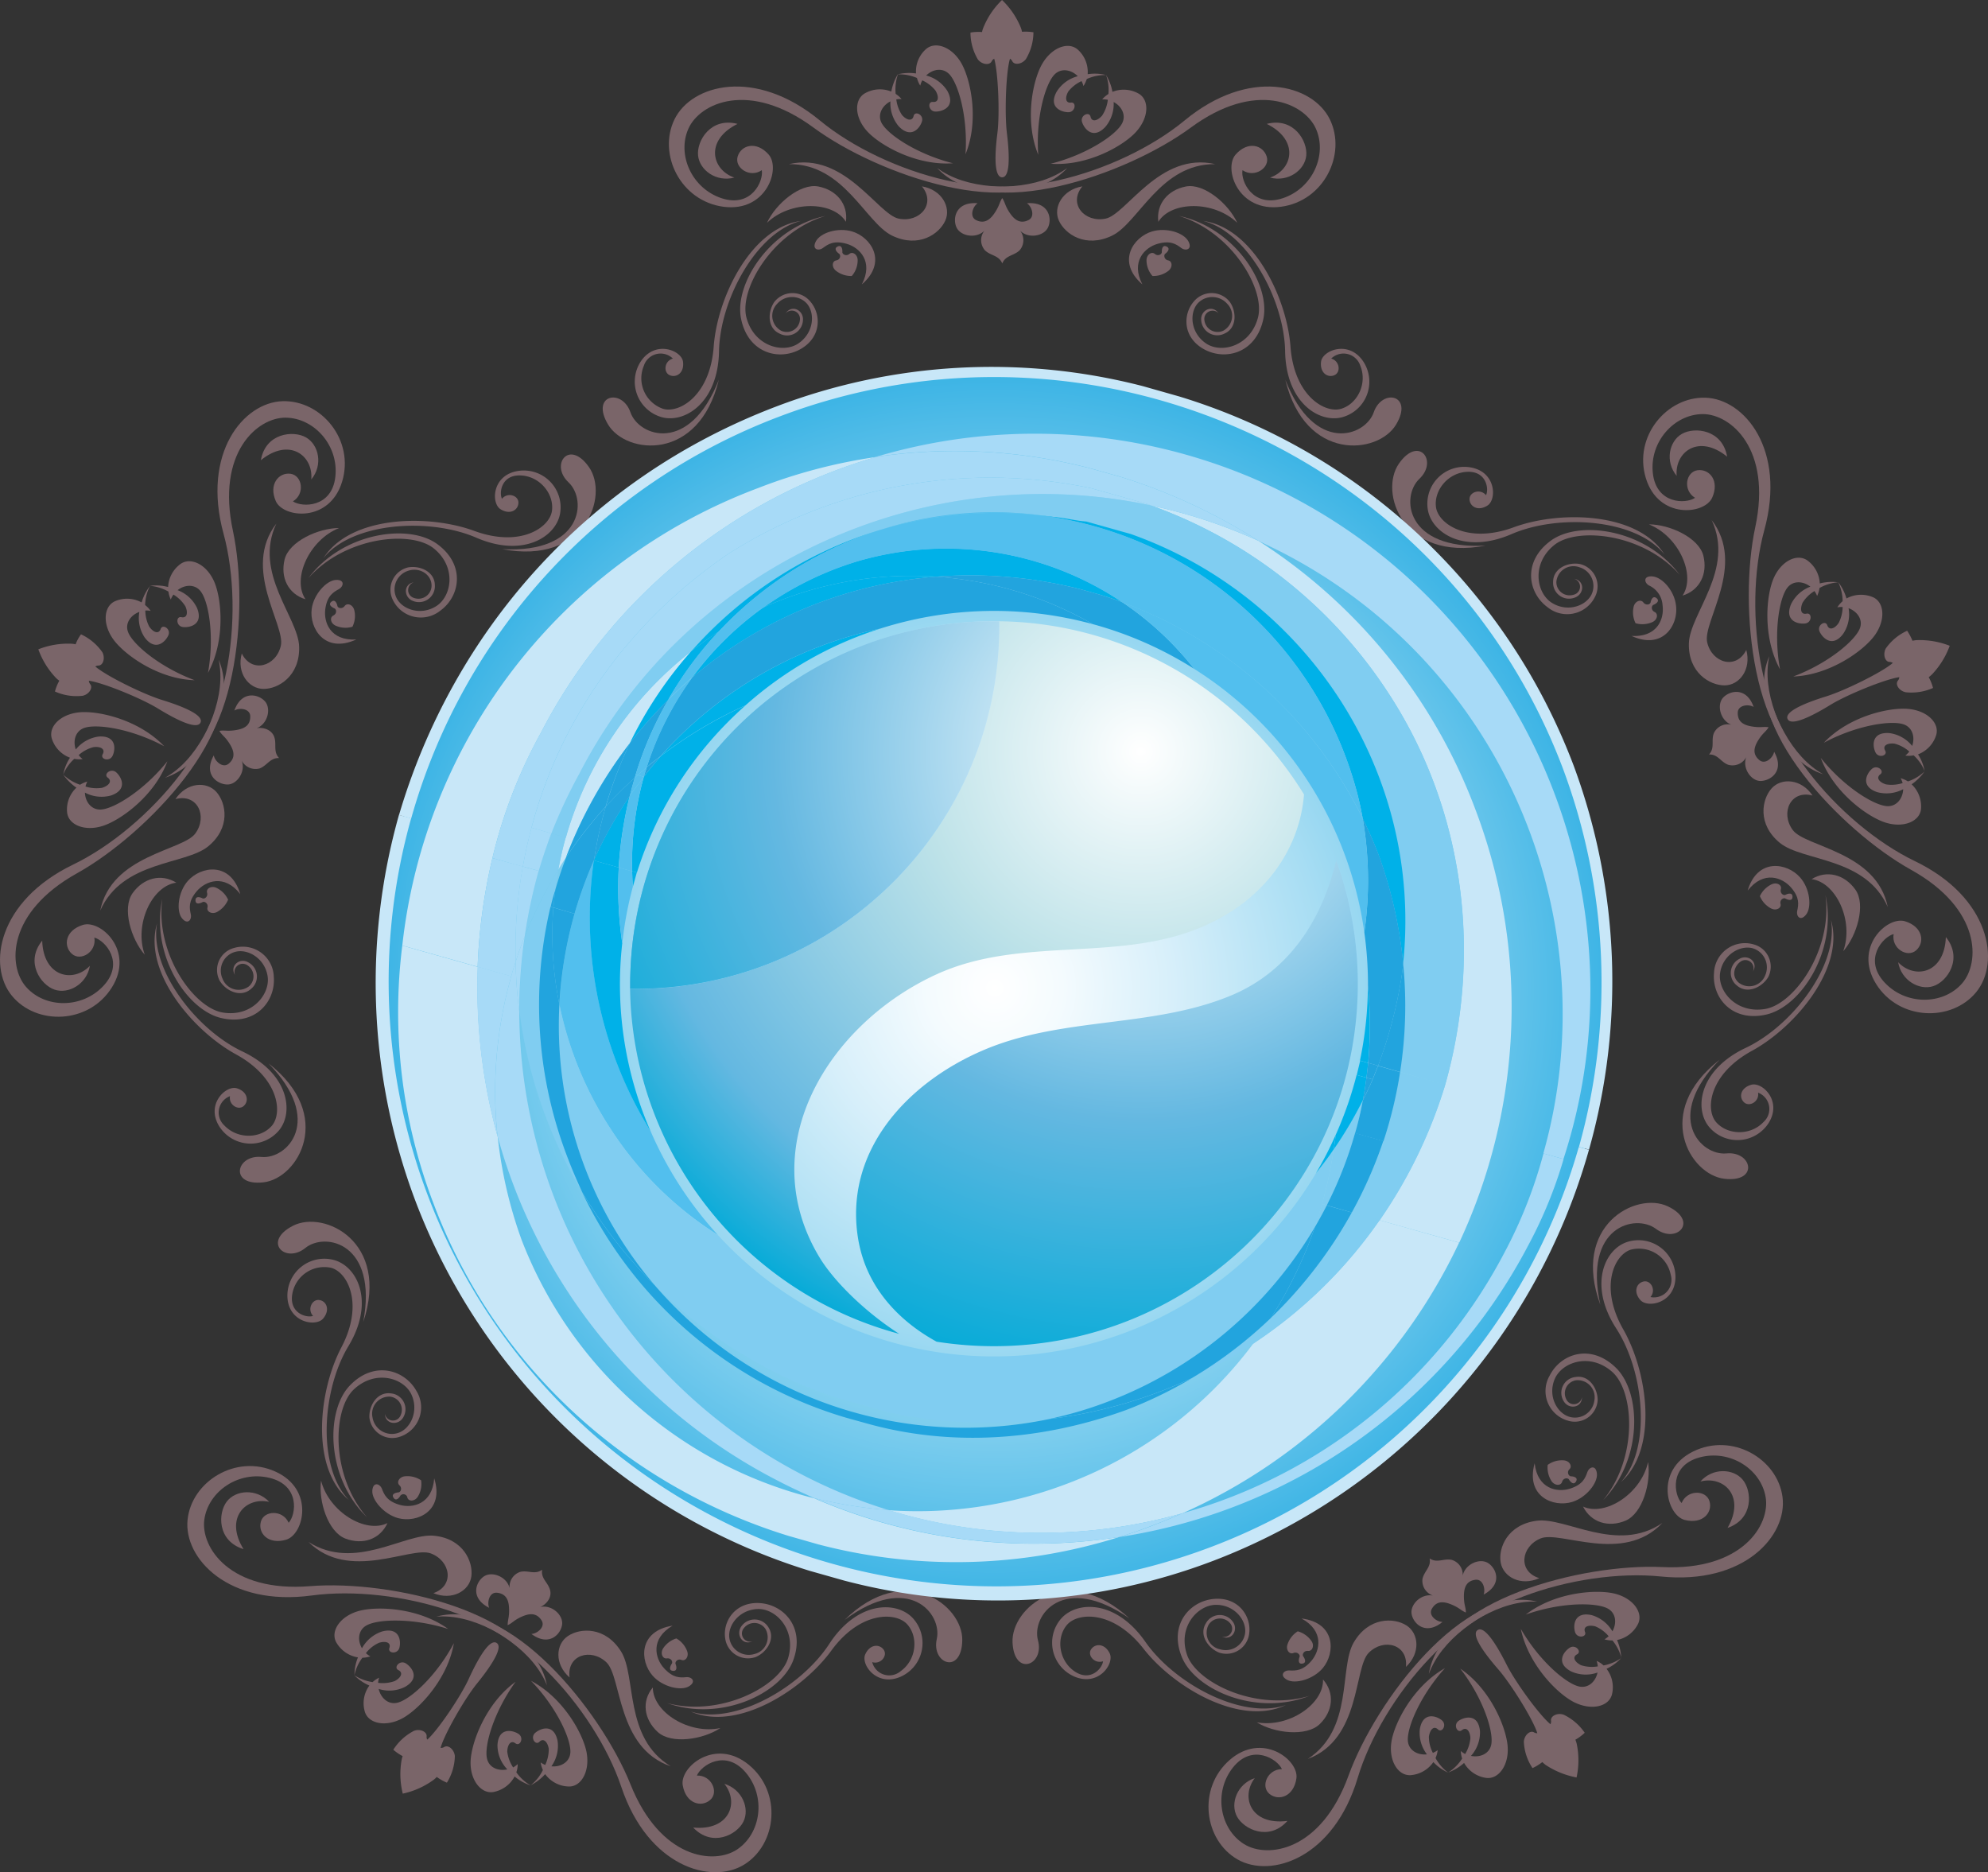<svg xmlns="http://www.w3.org/2000/svg" xmlns:xlink="http://www.w3.org/1999/xlink" id="Calque_1" data-name="Calque 1" viewBox="0 0 500 470.88"><rect x="0" y="0" width="500" height="470.88" fill="#333333" stroke="none"/><defs><style>.cls-1{fill:#7a6569;}.cls-2{fill:url(#radial-gradient);}.cls-3{fill:none;}.cls-4{fill:#52bfee;}.cls-5{fill:#c8e7f8;}.cls-6{fill:#80cdf1;}.cls-7{fill:#00b1e8;}.cls-8{fill:#22a4de;}.cls-9{fill:#a7daf7;}.cls-10{fill:url(#radial-gradient-2);}.cls-11{fill:url(#radial-gradient-3);}.cls-12{fill:url(#radial-gradient-4);}.cls-13{fill:url(#radial-gradient-5);}</style><radialGradient id="radial-gradient" cx="256.41" cy="267.01" r="156" gradientTransform="translate(1.84 4.33) scale(0.99 0.99)" gradientUnits="userSpaceOnUse"><stop offset="0" stop-color="#fff"></stop><stop offset="0.11" stop-color="#f4fbfe"></stop><stop offset="0.29" stop-color="#d7effa"></stop><stop offset="0.54" stop-color="#a7ddf3"></stop><stop offset="0.83" stop-color="#65c4eb"></stop><stop offset="1" stop-color="#3cb4e5"></stop></radialGradient><radialGradient id="radial-gradient-2" cx="293.56" cy="302.83" r="164.46" gradientTransform="matrix(0.99, 0, 0, -0.99, 1.84, 509.01)" gradientUnits="userSpaceOnUse"><stop offset="0" stop-color="#fff"></stop><stop offset="0.35" stop-color="#bde2e8"></stop><stop offset="0.8" stop-color="#64b8e1"></stop><stop offset="1" stop-color="#00aad7"></stop></radialGradient><radialGradient id="radial-gradient-3" cx="293.57" cy="302.84" r="164.48" gradientTransform="matrix(0.99, 0, 0, -0.99, 1.84, 509.01)" gradientUnits="userSpaceOnUse"><stop offset="0" stop-color="#fff"></stop><stop offset="0.57" stop-color="#64b8e1"></stop><stop offset="1" stop-color="#00aad7"></stop></radialGradient><radialGradient id="radial-gradient-4" cx="293.59" cy="302.83" r="164.47" gradientTransform="matrix(0.99, 0, 0, -0.99, 1.84, 509.01)" gradientUnits="userSpaceOnUse"><stop offset="0" stop-color="#fff"></stop><stop offset="0.67" stop-color="#71caf3"></stop><stop offset="0.74" stop-color="#66c7f2"></stop><stop offset="0.84" stop-color="#51b2e5"></stop><stop offset="0.97" stop-color="#3392d0"></stop><stop offset="1" stop-color="#2d8aca"></stop></radialGradient><radialGradient id="radial-gradient-5" cx="293.59" cy="302.83" r="164.47" xlink:href="#radial-gradient-3"></radialGradient></defs><path class="cls-1" d="M216.52,84c-.47-.33-1.44-1.28-.35-1.8s1.23.82,1.19,1.38.95,1.16,1.76.48,2.07.16,2.09,1.55a6.05,6.05,0,0,1-1.48,4,6.17,6.17,0,0,1-4-1.33c-1.08-.89-1-2.4.1-2.59S217,84.3,216.52,84Z" transform="translate(-5.5 -20.2)"></path><path class="cls-1" d="M198.41,76.24c5.81-5.62,16.6-5.52,19.85-.26.58-4.47-2.38-8-6.94-8.88S200.54,71.51,198.41,76.24Z" transform="translate(-5.5 -20.2)"></path><path class="cls-1" d="M212.48,82.56c-1.15.85-2.85.37-1.79-1.65,1.14-2.18,5.53-3.57,9.13-2.5,4.74,1.42,9,7.65,2.44,13.32,3-5.77-.59-9.29-3.81-10.21S213.78,81.6,212.48,82.56Z" transform="translate(-5.5 -20.2)"></path><path class="cls-1" d="M203.91,61.48c14-3.23,22.35,12.65,27.63,13.71s9.46-3.72,5.83-8.12c5,.84,7.39,5.26,5.88,8.62s-6.69,7-13.38,3.77S217.76,61.32,203.91,61.48Z" transform="translate(-5.5 -20.2)"></path><path class="cls-1" d="M197.1,63c-3,2.06-6.94-.59-6.07-3.45s4.69-4,7.79-.49-.53,14.56-11.35,13.14-16.6-13.24-12.32-22,20.27-13.13,36.57.31,47.59,22.67,62.21,11.94c-12.69,13.83-47.54,1.83-63.82-10.16s-28.6-6.15-31.46.25c-2.94,6.57.84,15.05,8.36,17.52S197.58,65.71,197.1,63Z" transform="translate(-5.5 -20.2)"></path><path class="cls-1" d="M248.33,59c.65-9.35-1.84-18-4.19-20.25-1.66-1.6-4.1-1.13-5.7.44a8.91,8.91,0,0,1,5.34,3.9c2.13,3.92-1.12,5.17-2.95,5.17s-2.12-2.56-.69-2.42,1.58-1.26.66-2.84a9,9,0,0,0-3.34-2.59,5.65,5.65,0,0,0-.51,1.32,6.69,6.69,0,0,1-.83-1.92,11.21,11.21,0,0,0-4.78-.91,11.56,11.56,0,0,0-.57,4.91,6.73,6.73,0,0,1,1.48,1.31,5.21,5.21,0,0,0-1.32.08,9,9,0,0,0,1.43,3.92c1.19,1.36,2.6,1.64,2.92.25s2.63-.33,2.09,1.4-2.76,4.41-5.85,1.18a9,9,0,0,1-2.07-6.25c-2,1-3.29,3.24-2.27,5.33,1.46,2.94,8.91,7.94,18,10.23-9.17.67-18.3-4.48-21.54-8s-3.34-7.92-.7-9.54a7.63,7.63,0,0,1,6.73-.49,13.07,13.07,0,0,1,1.63-4.34,12.39,12.39,0,0,1,4.59-.22,7.49,7.49,0,0,1,2.55-6.16c2.35-2,6.52-.52,8.87,3.62S251.81,50.51,248.33,59Z" transform="translate(-5.5 -20.2)"></path><path class="cls-1" d="M278,41.85a4.86,4.86,0,0,0-.49-1.25,9,9,0,0,0-3.3,2.58c-.91,1.56-.74,3,.67,2.82s1.12,2.42-.67,2.42-5.1-1.25-2.95-5.16a8.87,8.87,0,0,1,5.31-3.89c-1.59-1.62-4.08-2.13-5.77-.51-2.35,2.27-4.84,10.89-4.17,20.26-3.5-8.5-1.4-18.75,1-22.87s6.52-5.64,8.89-3.62a7.56,7.56,0,0,1,2.54,6.23,12,12,0,0,1,4.64.21,11.29,11.29,0,0,0-4.86,1A8.49,8.49,0,0,1,278,41.85Z" transform="translate(-5.5 -20.2)"></path><path class="cls-1" d="M269.76,61.38c9.12-2.3,16.56-7.3,18-10.24,1-2.06-.19-4.24-2.17-5.28a8.86,8.86,0,0,1-2.1,6.27c-3.05,3.23-5.25.54-5.83-1.19s1.8-2.81,2.12-1.4,1.68,1.1,2.89-.24a9.15,9.15,0,0,0,1.46-4,4.84,4.84,0,0,0-1.43-.09,6.9,6.9,0,0,1,1.57-1.37,10.88,10.88,0,0,0-.6-4.8,12.28,12.28,0,0,1,1.62,4.26,7.65,7.65,0,0,1,6.67.49c2.65,1.64,2.49,6-.72,9.56S278.93,62.05,269.76,61.38Z" transform="translate(-5.5 -20.2)"></path><path class="cls-1" d="M262.54,28.19a5.39,5.39,0,0,0-.31-1.08,20.13,20.13,0,0,0-4.71-6.91,20,20,0,0,0-4.68,6.91,5.37,5.37,0,0,0-.35,1.15,12,12,0,0,0-2.91.13,13.27,13.27,0,0,0,1.86,6.75c1,1.31,2.95,1.56,3.48.48a1.33,1.33,0,0,1,.63-.65c1,3.41,1.42,13.78.81,18.67-.84,6.6-.64,11.15,1.19,11.15s2-4.55,1.19-11.15c-.59-4.89-.25-15.28.78-18.68a1.54,1.54,0,0,1,.57.61c.49,1.07,2.41.82,3.43-.5a13.28,13.28,0,0,0,1.9-6.75A12.85,12.85,0,0,0,262.54,28.19Z" transform="translate(-5.5 -20.2)"></path><path class="cls-1" d="M186.29,115.71c-7.36,18.8-20.12,14.28-22.23,8.18s-10.14-4.43-5.61,3.1S181.28,136.42,186.29,115.71Z" transform="translate(-5.5 -20.2)"></path><path class="cls-1" d="M203.1,99a2.07,2.07,0,0,1,3.58,1.73,3.32,3.32,0,0,1-4.72,2.64,4.28,4.28,0,0,1-1-6.76,5,5,0,0,1,7.53,0c2.09,2.53,1.62,7.44-2.25,10s-11.1.63-13-6.53,6.57-21.56,19.87-25.58c-14,3-23,17.13-21.23,25.85s9.6,10.67,14.94,7.66,5.26-8.82,2.46-12a5.8,5.8,0,0,0-9,.09c-1.73,2.44-1.84,6.62,1.3,8a4,4,0,0,0,5.87-3.4C207.63,98.23,204.68,96.69,203.1,99Z" transform="translate(-5.5 -20.2)"></path><path class="cls-1" d="M174.74,110.38c-2.15.58-2.47,3.45-.8,4.18s3.72-.58,3.34-3.41-7-5.53-10.65,0a9.28,9.28,0,0,0,5.43,14c5.77,1.48,14.05-3.74,14.28-16.6s9.33-29.9,20.55-32.78c-12.58,1.78-21,19.32-21.89,31.61s-8.62,16.85-12.75,15.63a8.12,8.12,0,0,1-4.81-10.83A4.42,4.42,0,0,1,174.74,110.38Z" transform="translate(-5.5 -20.2)"></path><path class="cls-1" d="M191,51.36c-8.28,4.09-6.54,11.52-.81,13.5-4.55,1.21-8.75-1.87-9.12-5.56S184.25,49.61,191,51.36Z" transform="translate(-5.5 -20.2)"></path><path class="cls-1" d="M318,63c3,2.06,7-.59,6.08-3.45s-4.69-4-7.8-.49.55,14.56,11.38,13.14,16.59-13.24,12.3-22-20.27-13.13-36.54.31-47.62,22.67-62.22,11.94c12.66,13.83,47.52,1.83,63.8-10.16s28.6-6.15,31.45.25c2.95,6.57-.81,15.05-8.35,17.52S317.49,65.71,318,63Z" transform="translate(-5.5 -20.2)"></path><path class="cls-1" d="M324.1,51.36c8.29,4.09,6.53,11.52.84,13.5,4.53,1.21,8.76-1.87,9.1-5.56S330.84,49.61,324.1,51.36Z" transform="translate(-5.5 -20.2)"></path><path class="cls-1" d="M298.59,84c.45-.33,1.4-1.28.31-1.8s-1.21.82-1.19,1.38-.94,1.16-1.76.48-2.05.16-2.09,1.55a6,6,0,0,0,1.5,4,6.21,6.21,0,0,0,4.05-1.33c1.07-.89.94-2.4-.1-2.59S298.13,84.3,298.59,84Z" transform="translate(-5.5 -20.2)"></path><path class="cls-1" d="M316.68,76.24c-5.83-5.62-16.6-5.52-19.85-.26-.57-4.47,2.37-8,6.94-8.88S314.54,71.51,316.68,76.24Z" transform="translate(-5.5 -20.2)"></path><path class="cls-1" d="M302.59,82.56c1.14.85,2.88.37,1.81-1.65-1.14-2.18-5.53-3.57-9.15-2.5-4.74,1.42-9,7.65-2.43,13.32-3-5.77.61-9.29,3.83-10.21S301.31,81.6,302.59,82.56Z" transform="translate(-5.5 -20.2)"></path><path class="cls-1" d="M311.16,61.48c-14-3.23-22.34,12.65-27.61,13.71s-9.45-3.72-5.83-8.12c-5,.84-7.42,5.26-5.9,8.62s6.7,7,13.38,3.77S297.32,61.32,311.16,61.48Z" transform="translate(-5.5 -20.2)"></path><path class="cls-1" d="M328.77,115.71c7.34,18.8,20.13,14.28,22.24,8.18s10.13-4.43,5.61,3.1S333.78,136.42,328.77,115.71Z" transform="translate(-5.5 -20.2)"></path><path class="cls-1" d="M312,99a2.08,2.08,0,0,0-3.58,1.73,3.34,3.34,0,0,0,4.74,2.64,4.27,4.27,0,0,0,1-6.76,5,5,0,0,0-7.52,0c-2.08,2.53-1.62,7.44,2.25,10s11.1.63,13-6.53S315.24,78.51,302,74.49c14,3,23.05,17.13,21.26,25.85s-9.63,10.67-15,7.66-5.26-8.82-2.48-12a5.81,5.81,0,0,1,9,.09c1.75,2.44,1.86,6.62-1.3,8a4.05,4.05,0,0,1-5.87-3.4C307.42,98.23,310.39,96.69,312,99Z" transform="translate(-5.5 -20.2)"></path><path class="cls-1" d="M340.31,110.38c2.15.58,2.48,3.45.8,4.18s-3.7-.58-3.35-3.41,7-5.53,10.64,0a9.25,9.25,0,0,1-5.41,14c-5.76,1.48-14.05-3.74-14.27-16.6s-9.34-29.9-20.56-32.78c12.59,1.78,21,19.32,21.91,31.61s8.61,16.85,12.73,15.63,6.66-6.37,4.83-10.83A4.44,4.44,0,0,0,340.31,110.38Z" transform="translate(-5.5 -20.2)"></path><path class="cls-1" d="M269.06,77.45c-1.07,2.17-4.94,2.85-7,.76a3.89,3.89,0,0,1-.09,4.91c-1.44,1.44-3.53,1.23-4.39,3.34-.86-2.11-2.95-1.9-4.39-3.34a3.86,3.86,0,0,1-.09-4.91c-2.08,2.09-5.93,1.41-7-.76s-.33-6.6,5.29-6.13c-1.23.79-2.14,3.4-.36,4.25s3.22.24,4.54-1.68,1.23-2.69,2-3.87c.8,1.18.65,1.93,2,3.87s2.77,2.53,4.56,1.68.88-3.46-.35-4.25C269.41,70.85,270.15,75.3,269.06,77.45Z" transform="translate(-5.5 -20.2)"></path><path class="cls-1" d="M56.44,247.08c-.51.28-1.76.77-1.77-.44s1.26-.77,1.75-.52,1.44-.37,1.16-1.4,1-1.81,2.29-1.26a6.18,6.18,0,0,1,3,3A6.24,6.24,0,0,1,60,249.6c-1.25.6-2.57-.13-2.32-1.16S56.93,246.8,56.44,247.08Z" transform="translate(-5.5 -20.2)"></path><path class="cls-1" d="M41.91,260.31c-2.74-7.61,1.81-17.34,7.94-18.12-3.82-2.37-8.29-1.18-11,2.63S38.47,256.41,41.91,260.31Z" transform="translate(-5.5 -20.2)"></path><path class="cls-1" d="M53.49,250.15c.3,1.39-.83,2.75-2.25.95s-1-6.5,1.49-9.34c3.27-3.71,10.72-5,13.21,3.31-4-5.14-8.75-3.31-10.94-.75S53.15,248.58,53.49,250.15Z" transform="translate(-5.5 -20.2)"></path><path class="cls-1" d="M30.71,249.21c2.8-14,20.76-15.05,23.92-19.4s.51-10.12-5-8.64c2.83-4.24,7.84-4.56,10.3-1.79s3.65,9-2.09,13.69S36.27,236.58,30.71,249.21Z" transform="translate(-5.5 -20.2)"></path><path class="cls-1" d="M29.23,256c.63,3.6-3.44,6.07-5.65,4.09s-1.71-5.9,2.77-7.28,13.07,6.52,7.27,15.75-18.94,9.58-25.12,2.08-3.61-23.82,15.39-33,40.37-33.84,36.61-51.52c7.41,17.2-18,43.89-35.64,53.71S7.41,263.21,12.09,268.44c4.79,5.4,14.08,5.47,19.46-.34S31.94,256.71,29.23,256Z" transform="translate(-5.5 -20.2)"></path><path class="cls-1" d="M46.8,207.88c-8.3-4.45-17.18-5.76-20.24-4.56-2.14.84-2.74,3.26-2,5.37a8.91,8.91,0,0,1,5.76-3.25c4.46-.32,4.28,3.14,3.51,4.8s-3.21.89-2.5-.37-.49-2-2.31-1.77a8.88,8.88,0,0,0-3.73,2,4.77,4.77,0,0,0,1,1,6.73,6.73,0,0,1-2.11-.05A10.86,10.86,0,0,0,21.4,215a11.38,11.38,0,0,0,4.24,2.56,6.84,6.84,0,0,1,1.81-.8A6.35,6.35,0,0,0,27,218a9.09,9.09,0,0,0,4.18.33c1.74-.54,2.6-1.69,1.42-2.55s.81-2.54,2.16-1.31,2.89,4.33-1.33,5.79a8.93,8.93,0,0,1-6.57-.72c.07,2.29,1.6,4.33,3.93,4.26,3.27-.1,10.93-4.79,16.8-12.13-3.16,8.61-11.66,14.76-16.2,16.23s-8.62-.22-9-3.3a7.48,7.48,0,0,1,2.33-6.3A13.21,13.21,0,0,1,21.4,215a11.84,11.84,0,0,1,1.7-4.24,7.55,7.55,0,0,1-4.58-4.85c-.86-3,2.21-6.13,7-6.57S40.47,201.22,46.8,207.88Z" transform="translate(-5.5 -20.2)"></path><path class="cls-1" d="M43.39,173.84a5.13,5.13,0,0,0-1.34-.09,8.91,8.91,0,0,0,1,4.06c1.05,1.49,2.39,1.93,2.86.57s2.67,0,1.92,1.63-3.24,4.09-5.94.52a8.8,8.8,0,0,1-1.34-6.44c-2.16.79-3.65,2.86-2.86,5,1.09,3.1,8,8.91,16.77,12.18C45.25,191,36.75,184.82,34,181s-2.46-8.24.37-9.57a7.63,7.63,0,0,1,6.75.28,12.24,12.24,0,0,1,2.11-4.14A11,11,0,0,0,42,172.37,6.6,6.6,0,0,1,43.39,173.84Z" transform="translate(-5.5 -20.2)"></path><path class="cls-1" d="M57.81,189.42c1.67-9.24.18-18.07-1.92-20.6-1.45-1.78-4-1.58-5.72-.19a8.81,8.81,0,0,1,4.88,4.46c1.67,4.13-1.7,5-3.51,4.81s-1.83-2.78-.42-2.48,1.74-1.08,1-2.74a8.94,8.94,0,0,0-3-2.94,5.63,5.63,0,0,0-.67,1.24,7,7,0,0,1-.59-2,11.42,11.42,0,0,0-4.64-1.45,12,12,0,0,1,4.56.3,7.61,7.61,0,0,1,3.2-5.85c2.6-1.73,6.56.22,8.43,4.59S62.2,181.36,57.81,189.42Z" transform="translate(-5.5 -20.2)"></path><path class="cls-1" d="M24.51,182.24a5.82,5.82,0,0,0-1.11-.15,20.34,20.34,0,0,0-8.26,1.41,20.34,20.34,0,0,0,4.36,7.11,5,5,0,0,0,.92.78,11.76,11.76,0,0,0-1.1,2.72,13.19,13.19,0,0,0,7,1.07c1.6-.38,2.63-2,1.86-2.92a1.55,1.55,0,0,1-.33-.86c3.53.47,13.19,4.41,17.39,7,5.69,3.48,9.92,5.2,10.69,3.52s-3.32-3.72-9.7-5.69c-4.71-1.46-14.08-6.07-16.75-8.41a1.43,1.43,0,0,1,.77-.24c1.2,0,1.76-1.89,1-3.34a13.48,13.48,0,0,0-5.38-4.51A10.84,10.84,0,0,0,24.51,182.24Z" transform="translate(-5.5 -20.2)"></path><path class="cls-1" d="M73,287.61c14.12,14.45,4.72,24.18-1.72,23.56s-8.22,7.38.5,6.38S89.83,300.7,73,287.61Z" transform="translate(-5.5 -20.2)"></path><path class="cls-1" d="M64.61,265.42a2.07,2.07,0,0,1,3-2.53,3.31,3.31,0,0,1,.46,5.4,4.31,4.31,0,0,1-6.58-1.9,4.9,4.9,0,0,1,3.16-6.8c3.14-.86,7.47,1.6,8.16,6.15s-4,10.34-11.32,9.1-17-14.87-15.17-28.6c-3,14,6.15,28,14.85,30s13.71-4.32,13.19-10.42a7.79,7.79,0,0,0-10-7.21,5.74,5.74,0,0,0-3.63,8.19c1.51,2.59,5.27,4.41,7.87,2.13a4,4,0,0,0-.7-6.72C65.8,261,63.16,263.07,64.61,265.42Z" transform="translate(-5.5 -20.2)"></path><path class="cls-1" d="M63.34,295.88c-.36,2.21,2.11,3.68,3.46,2.47s1-3.62-1.74-4.45-7.94,4.06-4.35,9.68a9.33,9.33,0,0,0,15,.86c3.74-4.61,2.38-14.3-9.28-19.82S43,263.8,45,252.43c-3.58,12.15,9,27,19.84,32.93s11.82,14.78,9,18-8.56,3.41-11.9-.1A4.41,4.41,0,0,1,63.34,295.88Z" transform="translate(-5.5 -20.2)"></path><path class="cls-1" d="M16.11,256.77c.3,9.2,7.81,10.69,12,6.33-.78,4.6-5.34,7.17-8.86,6S11.74,262.15,16.11,256.77Z" transform="translate(-5.5 -20.2)"></path><path class="cls-1" d="M79.17,146.29c3.14-1.9,2.33-6.55-.61-6.94S73,142,74.87,146.24s13.52,5.51,16.68-4.92-5.23-20.52-15-20.22-20.37,13-14.83,33.31S62.8,207,47,215.8c17.88-5.78,21.3-42.38,17.08-62.11s6.21-28.49,13.23-28.45c7.22.05,13.39,7,12.54,14.83S81.49,147.87,79.17,146.29Z" transform="translate(-5.5 -20.2)"></path><path class="cls-1" d="M71.11,135.94c7.16-5.81,13.22-1.17,12.68,4.84,3-3.61,1.91-8.72-1.32-10.57S72.28,129.12,71.11,135.94Z" transform="translate(-5.5 -20.2)"></path><path class="cls-1" d="M90.36,172.59c-.12-.56-.56-1.82-1.51-1.05s.25,1.45.77,1.67.67,1.32-.28,1.79-.72,1.94.53,2.53a6.07,6.07,0,0,0,4.27.29,6.09,6.09,0,0,0,.45-4.22c-.37-1.35-1.77-1.85-2.4-1S90.47,173.15,90.36,172.59Z" transform="translate(-5.5 -20.2)"></path><path class="cls-1" d="M90.78,153c-7.53,3-11.91,12.78-8.45,17.91-4.33-1.32-6.36-5.46-5.25-10S85.58,153,90.78,153Z" transform="translate(-5.5 -20.2)"></path><path class="cls-1" d="M90.73,168.36c1.24-.69,1.53-2.44-.77-2.31s-5.54,3.53-6.06,7.26c-.65,4.89,3.28,11.35,11.2,7.72-6.57.36-8.25-4.38-7.78-7.7S89.32,169.15,90.73,168.36Z" transform="translate(-5.5 -20.2)"></path><path class="cls-1" d="M75,151.88c-8.72,11.35,2.33,25.5,1.13,30.73s-7.31,7-9.82,1.94c-1.35,4.9,1.73,8.87,5.43,8.91s9.2-3.17,9-10.6S69.14,164.38,75,151.88Z" transform="translate(-5.5 -20.2)"></path><path class="cls-1" d="M131.83,158.31c20.22,1.09,21.39-12.37,16.66-16.8s.15-11,5.16-3.81S152.82,162.33,131.83,158.31Z" transform="translate(-5.5 -20.2)"></path><path class="cls-1" d="M109.58,166.65a2.06,2.06,0,0,0,.1,3.95,3.3,3.3,0,0,0,4.36-3.2c-.07-2.78-3-4.56-5.76-3.69a4.92,4.92,0,0,0-3.06,6.86c1.44,2.93,6.11,4.53,10,2.07s5.17-9.8-.59-14.49-22.41-2.93-31.58,7.46c8.57-11.48,25.19-13.84,32.39-8.6s5.78,13.14.84,16.74a7.82,7.82,0,0,1-12-2.72,5.77,5.77,0,0,1,3.81-8.12c3-.57,6.78,1.05,6.78,4.5a4,4,0,0,1-5.52,3.92C107.05,170.45,106.87,167.13,109.58,166.65Z" transform="translate(-5.5 -20.2)"></path><path class="cls-1" d="M131.75,145.64c1.42-1.74,4.18-.83,4.14,1s-2.08,3.14-4.5,1.63-2.16-8.63,4.43-9.63a9.26,9.26,0,0,1,10.55,10.69c-1,5.83-9.22,11.22-21.07,6.1s-31.16-3.89-38.44,5.11c6.84-10.68,26.32-11.08,37.93-6.82s19-.86,19.54-5.09-3.06-8.68-7.9-8.86S131,144.1,131.75,145.64Z" transform="translate(-5.5 -20.2)"></path><path class="cls-1" d="M72.22,196.68c1.52,1.89.54,5.67-2.2,6.68,1.44-.33,3.72.22,4.43,2.11s-.32,3.71,1.24,5.38c-2.26-.09-3,1.88-4.86,2.6a3.94,3.94,0,0,1-4.54-1.95c1.06,2.73-1.15,6-3.58,6s-6.18-2.42-3.44-7.32c.24,1.43,2.25,3.34,3.76,2.07s1.54-2.81.33-4.82-2-2.23-2.68-3.42c1.38-.23,2,.18,4.35-.23s3.44-1.45,3.41-3.43-2.78-2.22-4-1.45C66.31,193.65,70.69,194.81,72.22,196.68Z" transform="translate(-5.5 -20.2)"></path><path class="cls-1" d="M175.42,438.7c.2.52.54,1.83-.68,1.71s-.59-1.34-.27-1.81-.18-1.47-1.25-1.32-1.67-1.23-1-2.42a6.11,6.11,0,0,1,3.39-2.6,6.12,6.12,0,0,1,2.74,3.27c.44,1.31-.46,2.53-1.45,2.14S175.2,438.19,175.42,438.7Z" transform="translate(-5.5 -20.2)"></path><path class="cls-1" d="M186.69,454.79c-7.9,1.7-17-4-17-10.2-2.87,3.46-2.24,8,1.21,11.18S182.38,457.68,186.69,454.79Z" transform="translate(-5.5 -20.2)"></path><path class="cls-1" d="M178.09,442c1.44-.14,2.63,1.16.64,2.33s-6.58.13-9.07-2.68c-3.29-3.72-3.61-11.25,5-12.6-5.65,3.31-4.42,8.21-2.17,10.68S176.47,442.16,178.09,442Z" transform="translate(-5.5 -20.2)"></path><path class="cls-1" d="M174.21,464.42c-13.61-4.61-12.29-22.48-16.2-26.16s-10-1.82-9.26,3.81c-3.84-3.35-3.51-8.33-.42-10.41s9.38-2.45,13.35,3.84S162.34,457.28,174.21,464.42Z" transform="translate(-5.5 -20.2)"></path><path class="cls-1" d="M180.77,466.75c3.67-.15,5.61,4.18,3.34,6.14s-6.1.9-6.9-3.7,8.18-12.07,16.61-5.16,7.1,20-1.16,25.11-24.17.5-30.88-19.5-28.45-44.28-46.52-42.86c18.07-5.08,41.32,23.44,48.82,42.19s21,20.27,26.83,16.35c6-4.05,7.29-13.22,2.19-19.29S181.83,464.17,180.77,466.75Z" transform="translate(-5.5 -20.2)"></path><path class="cls-1" d="M135.17,443.16c-5.5,7.62-8,16.24-7.16,19.41.55,2.23,2.89,3.11,5.09,2.62a8.73,8.73,0,0,1-2.48-6.12c.25-4.44,3.67-3.81,5.23-2.84s.45,3.29-.7,2.42-2,.24-2.07,2.05a9.08,9.08,0,0,0,1.48,4,5.75,5.75,0,0,0,1.14-.84,5.75,5.75,0,0,1-.34,2.06,11,11,0,0,0,3.59,3.29,11.05,11.05,0,0,0,3.09-3.86,7.23,7.23,0,0,1-.56-1.9,6.55,6.55,0,0,0,1.15.63,9.46,9.46,0,0,0,.89-4.08c-.32-1.79-1.35-2.76-2.36-1.74s-2.42-1.13-1-2.3,4.68-2.3,5.58,2.06a8.89,8.89,0,0,1-1.56,6.4c2.28.23,4.53-1,4.76-3.32.33-3.26-3.36-11.44-9.89-18.18,8.15,4.26,13.18,13.45,14,18.1s-1.33,8.51-4.44,8.48a7.58,7.58,0,0,1-6-3.11,12.67,12.67,0,0,1-3.68,2.82,11.92,11.92,0,0,1-4-2.23,7.67,7.67,0,0,1-5.43,3.92c-3,.45-5.81-3-5.64-7.75S127.72,448.54,135.17,443.16Z" transform="translate(-5.5 -20.2)"></path><path class="cls-1" d="M100.85,442.13a5.07,5.07,0,0,0-.25,1.29,8.93,8.93,0,0,0,4.18-.44c1.6-.85,2.2-2.12.91-2.76s.34-2.64,1.88-1.68,3.66,3.74-.24,5.92a8.79,8.79,0,0,1-6.59.5c.51,2.23,2.37,4,4.64,3.48,3.21-.69,9.88-6.7,14.28-15-1.53,9-8.75,16.63-12.93,18.9s-8.52,1.36-9.45-1.59a7.52,7.52,0,0,1,1.12-6.64,12,12,0,0,1-3.82-2.62,11.4,11.4,0,0,0,4.63,1.75A6.6,6.6,0,0,1,100.85,442.13Z" transform="translate(-5.5 -20.2)"></path><path class="cls-1" d="M118.22,429.88c-9-2.85-18-2.52-20.73-.78-1.95,1.22-2.09,3.7-.95,5.63a9,9,0,0,1,5.08-4.23c4.34-1.12,4.78,2.31,4.34,4.07s-3,1.46-2.53.1-.85-1.84-2.6-1.32a8.65,8.65,0,0,0-3.3,2.6,4.52,4.52,0,0,0,1.12.81,6.17,6.17,0,0,1-2,.35,10.85,10.85,0,0,0-2,4.39,11.64,11.64,0,0,1,.88-4.47A7.68,7.68,0,0,1,90,433.11c-1.38-2.79,1.09-6.44,5.68-7.74S110.81,424.49,118.22,429.88Z" transform="translate(-5.5 -20.2)"></path><path class="cls-1" d="M106.77,461.86a5.6,5.6,0,0,0-.28,1.09,20.28,20.28,0,0,0,.31,8.34,20.4,20.4,0,0,0,7.66-3.4,4.91,4.91,0,0,0,.88-.8,12.51,12.51,0,0,0,2.56,1.44,13.14,13.14,0,0,0,2-6.72c-.19-1.65-1.67-2.87-2.69-2.24a1.39,1.39,0,0,1-.9.21c.94-3.43,6.1-12.46,9.23-16.27,4.18-5.18,6.43-9.15,4.86-10.12s-4.13,2.8-6.92,8.85c-2,4.48-7.85,13.12-10.52,15.47a1.24,1.24,0,0,1-.16-.81c.12-1.18-1.65-2-3.19-1.4a13.47,13.47,0,0,0-5.19,4.75A12.84,12.84,0,0,0,106.77,461.86Z" transform="translate(-5.5 -20.2)"></path><path class="cls-1" d="M217.89,427.63c16.23-12.1,24.64-1.54,23.22,4.76s6.26,9.08,6.41.31S233.1,412.67,217.89,427.63Z" transform="translate(-5.5 -20.2)"></path><path class="cls-1" d="M194.74,433a2.07,2.07,0,0,1-2.13-3.35,3.34,3.34,0,0,1,5.43.25,4.3,4.3,0,0,1-2.74,6.26,4.93,4.93,0,0,1-6.36-4c-.46-3.23,2.56-7.17,7.17-7.3s9.76,5.32,7.59,12.39-17,14.84-30.41,11.27c13.51,4.82,28.65-2.43,31.72-10.78s-2.51-14.12-8.62-14.38-9.17,4.73-8.49,8.93a5.79,5.79,0,0,0,7.68,4.64c2.78-1.16,5.06-4.64,3.16-7.51a4.07,4.07,0,0,0-6.79-.19C190.51,431.26,192.21,434.12,194.74,433Z" transform="translate(-5.5 -20.2)"></path><path class="cls-1" d="M224.87,438.22c2.15.65,3.93-1.62,2.89-3.11s-3.46-1.46-4.64,1.15,3,8.36,9.07,5.55A9.26,9.26,0,0,0,235,427.07c-4.11-4.28-13.91-4.22-20.94,6.58s-23.73,20.5-34.82,17c11.63,5.1,28.09-5.37,35.35-15.33s16.27-9.78,19.11-6.58,2.28,8.91-1.65,11.73A4.42,4.42,0,0,1,224.87,438.22Z" transform="translate(-5.5 -20.2)"></path><path class="cls-1" d="M179.84,479.82c9.17.88,11.63-6.35,7.84-11,4.49,1.37,6.44,6.21,4.79,9.53S184.62,484.85,179.84,479.82Z" transform="translate(-5.5 -20.2)"></path><path class="cls-1" d="M78.1,403.17c-1.47-3.34-6.24-3.14-7-.25s1.88,5.83,6.36,4.51,7.23-12.66-2.71-17.14-21.11,2.52-22.08,12.17,10.28,21.83,31.22,19,52.43,5.8,59.17,22.59c-3.44-18.4-39.39-26.56-59.58-24.94s-27.56-9.8-26.59-16.75c1-7.13,8.66-12.35,16.38-10.49S80,401.09,78.1,403.17Z" transform="translate(-5.5 -20.2)"></path><path class="cls-1" d="M66.75,409.8c-4.85-7.82.54-13.21,6.46-11.89-3.23-3.42-8.44-3-10.68-.07S60.11,407.74,66.75,409.8Z" transform="translate(-5.5 -20.2)"></path><path class="cls-1" d="M105.69,395.53c-.56.05-1.87.34-1.21,1.35s1.46-.05,1.72-.53a1,1,0,0,1,1.76.52c.34,1,1.84.94,2.6-.22a6,6,0,0,0,.85-4.16,6.18,6.18,0,0,0-4.15-1c-1.39.19-2.08,1.53-1.3,2.25S106.28,395.49,105.69,395.53Z" transform="translate(-5.5 -20.2)"></path><path class="cls-1" d="M86.25,392.58c2,7.84,11.17,13.41,16.7,10.67-1.86,4.09-6.23,5.56-10.59,3.89S85.55,397.73,86.25,392.58Z" transform="translate(-5.5 -20.2)"></path><path class="cls-1" d="M101.55,394.61c-.53-1.32-2.23-1.82-2.41.47S102,401,105.61,402c4.76,1.28,11.7-1.76,9.1-10-.49,6.51-5.45,7.58-8.66,6.67S102.13,396.11,101.55,394.61Z" transform="translate(-5.5 -20.2)"></path><path class="cls-1" d="M83.1,408c10.18,10.1,25.7,1,30.73,2.87s6.06,8.14.67,10c4.71,1.95,9.06-.56,9.55-4.21s-2-9.49-9.38-10.23S94.79,415.44,83.1,408Z" transform="translate(-5.5 -20.2)"></path><path class="cls-1" d="M96.86,352.69c3.73-19.84-9.52-22.71-14.55-18.64s-10.94-1.57-3.12-5.58S103.61,332.48,96.86,352.69Z" transform="translate(-5.5 -20.2)"></path><path class="cls-1" d="M102.31,375.76a2.06,2.06,0,0,0,3.93.43,3.32,3.32,0,0,0-2.63-4.74,4.3,4.3,0,0,0-4.42,5.22,4.94,4.94,0,0,0,6.43,3.91c3.1-1,5.29-5.46,3.36-9.66s-9.1-6.36-14.49-1.28-5.83,21.76,3.34,32.17c-10.32-9.95-10.51-26.68-4.38-33.12s13.83-4,16.79,1.34A7.78,7.78,0,0,1,106,381.56a5.81,5.81,0,0,1-7.59-4.81c-.17-3,1.93-6.57,5.38-6.12a4,4,0,0,1,3.15,6C105.75,378.77,102.41,378.52,102.31,375.76Z" transform="translate(-5.5 -20.2)"></path><path class="cls-1" d="M84.24,351.15c-1.52-1.64-.27-4.23,1.54-4s2.84,2.44,1,4.65-8.87,1-9-5.63a9.29,9.29,0,0,1,12-9c5.69,1.77,10,10.56,3.34,21.6s-7.91,30.31.1,38.66c-9.73-8.13-7.59-27.47-1.86-38.37s1.6-18.85-2.53-20A8.15,8.15,0,0,0,79,345.73C78.24,350.51,82.63,351.7,84.24,351.15Z" transform="translate(-5.5 -20.2)"></path><path class="cls-1" d="M127.32,416.59c2.07-1.26,5.71.2,6.36,3.06a3.89,3.89,0,0,1,2.67-4.13c2-.48,3.65.8,5.51-.54-.38,2.25,1.5,3.17,2,5.16s-1.13,3.68-2.53,4.23c2.85-.69,5.78,1.9,5.55,4.31s-3.22,5.8-7.73,2.45c1.44-.05,3.63-1.78,2.54-3.44s-2.61-1.9-4.75-1-2.45,1.65-3.76,2.23c0-1.4.46-2,.35-4.33s-1-3.6-3-3.82-2.57,2.46-2,3.79C123.52,422,125.26,417.85,127.32,416.59Z" transform="translate(-5.5 -20.2)"></path><path class="cls-1" d="M400.61,391.49c.56,0,1.89.25,1.27,1.3s-1.48,0-1.76-.49-1.44-.44-1.74.58-1.81,1-2.62-.13a6.3,6.3,0,0,1-1-4.14,6.1,6.1,0,0,1,4.12-1.13c1.37.14,2.13,1.47,1.36,2.21S400.05,391.47,400.61,391.49Z" transform="translate(-5.5 -20.2)"></path><path class="cls-1" d="M420,387.89c-1.7,7.9-10.71,13.76-16.35,11.21,2,4,6.43,5.35,10.71,3.53S420.81,393,420,387.89Z" transform="translate(-5.5 -20.2)"></path><path class="cls-1" d="M404.74,390.42c.47-1.34,2.16-1.9,2.4.39s-2.61,6-6.21,7.12c-4.75,1.45-11.78-1.37-9.45-9.73.7,6.49,5.69,7.4,8.89,6.39S404.2,391.93,404.74,390.42Z" transform="translate(-5.5 -20.2)"></path><path class="cls-1" d="M423.6,403.22c-9.85,10.43-25.63,1.85-30.61,3.88s-5.8,8.33-.34,10c-4.64,2.1-9.06-.27-9.71-3.92s1.68-9.55,9.05-10.52S412.18,411,423.6,403.22Z" transform="translate(-5.5 -20.2)"></path><path class="cls-1" d="M428.44,398.21c1.37-3.39,6.11-3.35,7-.5s-1.68,5.91-6.21,4.75-7.66-12.43,2.14-17.23,21.17,1.82,22.45,11.45-9.54,22.14-30.58,20-52.19,7.51-58.37,24.51c2.84-18.51,38.51-27.84,58.7-26.88s27.23-10.71,26-17.62c-1.21-7.09-9.06-12.05-16.68-9.94S426.52,396.19,428.44,398.21Z" transform="translate(-5.5 -20.2)"></path><path class="cls-1" d="M388,429.86c4.68,8.13,11.55,13.91,14.78,14.51,2.28.43,4.06-1.34,4.51-3.53a8.85,8.85,0,0,1-6.62-.28c-3.95-2.07-1.95-4.92-.43-5.93s3.18.95,1.9,1.63-.59,1.93,1,2.73a9,9,0,0,0,4.22.3,6,6,0,0,0-.29-1.37,5.89,5.89,0,0,1,1.73,1.13,11.41,11.41,0,0,0,4.5-1.88,11.44,11.44,0,0,0-2.26-4.41,6.76,6.76,0,0,1-2-.27,5.89,5.89,0,0,0,1.05-.79,8.85,8.85,0,0,0-3.37-2.48c-1.76-.45-3.09.08-2.57,1.41s-2,1.74-2.52,0-.16-5.2,4.21-4.23a9,9,0,0,1,5.2,4.07c1.12-2,.93-4.52-1.09-5.68-2.84-1.64-11.84-1.68-20.69,1.46,7.27-5.62,17.71-6.4,22.34-5.26s7.2,4.73,5.92,7.54a7.59,7.59,0,0,1-5.32,4.13,13,13,0,0,1,1.06,4.52,12.18,12.18,0,0,1-3.7,2.72,7.57,7.57,0,0,1,1.34,6.53c-.85,3-5.14,4-9.41,1.91S389.87,438.84,388,429.86Z" transform="translate(-5.5 -20.2)"></path><path class="cls-1" d="M372.91,460.57a5.63,5.63,0,0,0,1.09.76,9.3,9.3,0,0,0,1.32-4c-.11-1.82-1-2.9-2.14-2s-2.29-1.38-.76-2.39,4.9-1.77,5.31,2.67a8.84,8.84,0,0,1-2.27,6.19c2.25.46,4.6-.51,5.09-2.77.7-3.2-2-11.75-7.79-19.18,7.64,5.14,11.58,14.84,11.93,19.57s-2.28,8.29-5.37,7.92a7.58,7.58,0,0,1-5.59-3.77,12.56,12.56,0,0,1-4,2.41,11.41,11.41,0,0,0,3.51-3.51A7.1,7.1,0,0,1,372.91,460.57Z" transform="translate(-5.5 -20.2)"></path><path class="cls-1" d="M368.92,439.74c-6.32,7-9.73,15.27-9.31,18.49.32,2.28,2.53,3.43,4.78,3.18a8.85,8.85,0,0,1-1.79-6.36c.77-4.38,4.1-3.36,5.51-2.23s.09,3.31-.95,2.32-2,0-2.28,1.81a8.7,8.7,0,0,0,1,4.09,5.08,5.08,0,0,0,1.21-.69,6.7,6.7,0,0,1-.54,2,11.53,11.53,0,0,0,3.18,3.67,12,12,0,0,1-3.73-2.66,7.63,7.63,0,0,1-5.81,3.29c-3.11.1-5.44-3.65-4.74-8.35S360.91,444.27,368.92,439.74Z" transform="translate(-5.5 -20.2)"></path><path class="cls-1" d="M393.41,463.35a7.86,7.86,0,0,0,.84.73,21.11,21.11,0,0,0,7.77,3.14,20.3,20.3,0,0,0,.06-8.36,6.23,6.23,0,0,0-.36-1.13,12,12,0,0,0,2.35-1.74,13.33,13.33,0,0,0-5.32-4.56c-1.58-.53-3.3.33-3.15,1.5a1.57,1.57,0,0,1-.15.9c-2.76-2.25-8.89-10.68-11.07-15.07-3-5.95-5.7-9.63-7.24-8.61s.85,4.9,5.24,9.94c3.21,3.72,8.71,12.56,9.77,16a1.41,1.41,0,0,1-.81-.2c-1-.6-2.46.67-2.58,2.33a13,13,0,0,0,2.18,6.65A12.08,12.08,0,0,0,393.41,463.35Z" transform="translate(-5.5 -20.2)"></path><path class="cls-1" d="M408,348.36c-4.35-19.72,8.79-23,14-19.1s10.89-1.94,2.93-5.69S400.65,328.38,408,348.36Z" transform="translate(-5.5 -20.2)"></path><path class="cls-1" d="M403.38,371.59a2.07,2.07,0,0,1-3.93.55,3.31,3.31,0,0,1,2.47-4.81,4.28,4.28,0,0,1,4.58,5.07,4.92,4.92,0,0,1-6.28,4.12c-3.15-.93-5.5-5.29-3.68-9.53s8.88-6.68,14.44-1.77,6.53,21.55-2.27,32.26c10-10.28,9.61-27,3.24-33.26s-13.92-3.54-16.68,1.91a7.74,7.74,0,0,0,4.64,11.38,5.77,5.77,0,0,0,7.41-5.06c.08-3-2.15-6.52-5.55-5.94a4,4,0,0,0-3,6.06C400,374.72,403.36,374.36,403.38,371.59Z" transform="translate(-5.5 -20.2)"></path><path class="cls-1" d="M420.6,346.4c1.48-1.69.14-4.25-1.65-3.92s-2.77,2.54-.88,4.68,8.89.74,8.82-5.92a9.29,9.29,0,0,0-12.31-8.63C409,334.56,405,343.5,412,354.31s8.93,30,1.19,38.63c9.46-8.43,6.69-27.68.58-38.4s-2.22-18.78,1.89-20.05a8.15,8.15,0,0,1,10.05,6.34A4.41,4.41,0,0,1,420.6,346.4Z" transform="translate(-5.5 -20.2)"></path><path class="cls-1" d="M440,404.46c4.61-8-1-13.19-6.83-11.67,3.08-3.51,8.31-3.29,10.66-.42S446.56,402.2,440,404.46Z" transform="translate(-5.5 -20.2)"></path><path class="cls-1" d="M327.92,465.13c-3.66,0-5.44,4.35-3.14,6.23s6.13.7,6.78-3.92-8.59-11.79-16.8-4.6-6.41,20.18,2,25,24.17-.3,30.21-20.5S374,422.2,392.1,423c-18.26-4.49-40.57,24.79-47.44,43.77s-20.34,20.93-26.29,17.2c-6.11-3.83-7.68-13-2.82-19.19S326.78,462.57,327.92,465.13Z" transform="translate(-5.5 -20.2)"></path><path class="cls-1" d="M329.3,478.15c-9.18,1.19-11.86-5.95-8.21-10.77-4.46,1.5-6.24,6.41-4.48,9.67S324.69,483.33,329.3,478.15Z" transform="translate(-5.5 -20.2)"></path><path class="cls-1" d="M332.35,436.91c-.21.53-.48,1.85.7,1.68s.58-1.35.23-1.82.16-1.48,1.21-1.37,1.64-1.27.89-2.43a6.14,6.14,0,0,0-3.48-2.5,6.1,6.1,0,0,0-2.6,3.36c-.43,1.33.52,2.51,1.5,2.1S332.57,436.39,332.35,436.91Z" transform="translate(-5.5 -20.2)"></path><path class="cls-1" d="M321.6,453.36c8,1.45,16.87-4.6,16.65-10.77,3,3.39,2.51,8-.83,11.22S326,456.11,321.6,453.36Z" transform="translate(-5.5 -20.2)"></path><path class="cls-1" d="M329.78,440.31c-1.4-.08-2.58,1.27-.55,2.37s6.58-.1,9-3c3.14-3.81,3.23-11.36-5.39-12.44,5.75,3.14,4.66,8.08,2.52,10.62S331.4,440.39,329.78,440.31Z" transform="translate(-5.5 -20.2)"></path><path class="cls-1" d="M334.42,462.57c13.42-5,11.53-22.88,15.32-26.69s9.94-2.13,9.37,3.53c3.73-3.48,3.25-8.45.1-10.44s-9.48-2.13-13.23,4.29S346,455,334.42,462.57Z" transform="translate(-5.5 -20.2)"></path><path class="cls-1" d="M289.56,427.22c-16.62-11.55-24.7-.74-23,5.52s-6,9.27-6.4.52S273.86,412.76,289.56,427.22Z" transform="translate(-5.5 -20.2)"></path><path class="cls-1" d="M312.87,431.84a2.08,2.08,0,0,0,2-3.42,3.35,3.35,0,0,0-5.42.45,4.27,4.27,0,0,0,3,6.15,4.93,4.93,0,0,0,6.22-4.21c.33-3.24-2.81-7.07-7.41-7s-9.62,5.62-7.19,12.62,17.49,14.28,30.76,10.27c-13.34,5.25-28.7-1.49-32.08-9.74s2.08-14.19,8.19-14.65,9.29,4.43,8.75,8.64a5.77,5.77,0,0,1-7.52,4.89c-2.78-1.07-5.2-4.47-3.38-7.39a4,4,0,0,1,6.75-.42C317.05,430,315.43,432.87,312.87,431.84Z" transform="translate(-5.5 -20.2)"></path><path class="cls-1" d="M282.92,438c-2.13.72-4-1.5-3-3s3.41-1.56,4.67,1-2.74,8.45-8.87,5.85a9.26,9.26,0,0,1-3.28-14.64c4-4.42,13.77-4.67,21.13,5.9S318,452.83,328.91,449c-11.44,5.5-28.21-4.43-35.8-14.15s-16.56-9.23-19.3-5.95-2,9,2,11.67S282.76,439.74,282.92,438Z" transform="translate(-5.5 -20.2)"></path><path class="cls-1" d="M360.52,426c-.31-2.42,2.54-5.11,5.41-4.51a3.93,3.93,0,0,1-2.67-4.15c.39-2,2.25-3,1.8-5.2,1.89,1.26,3.51-.05,5.52.35a3.86,3.86,0,0,1,2.8,4c.57-2.87,4.15-4.46,6.26-3.26s4,5.32-1,8c.53-1.35-.13-4-2.1-3.72s-2.81,1.56-2.85,3.92.49,2.91.49,4.31c-1.31-.53-1.62-1.22-3.82-2.09s-3.69-.59-4.71,1.11,1.19,3.35,2.66,3.35C363.93,431.68,360.83,428.39,360.52,426Z" transform="translate(-5.5 -20.2)"></path><path class="cls-1" d="M454.55,246.18c.5.28,1.77.77,1.78-.43s-1.26-.78-1.76-.51-1.45-.38-1.16-1.42-1-1.8-2.28-1.24a6.17,6.17,0,0,0-3,3A6.15,6.15,0,0,0,451,248.7c1.25.61,2.58-.12,2.32-1.16S454.06,245.9,454.55,246.18Z" transform="translate(-5.5 -20.2)"></path><path class="cls-1" d="M469.09,259.42c2.74-7.61-1.82-17.33-7.95-18.12,3.83-2.37,8.29-1.17,11,2.63S472.52,255.53,469.09,259.42Z" transform="translate(-5.5 -20.2)"></path><path class="cls-1" d="M457.52,249.26c-.31,1.39.81,2.75,2.24.94s1-6.5-1.51-9.32c-3.25-3.72-10.74-5-13.2,3.3,4.05-5.15,8.75-3.3,10.94-.75S457.84,247.68,457.52,249.26Z" transform="translate(-5.5 -20.2)"></path><path class="cls-1" d="M480.29,248.31c-2.81-14-20.78-15.05-23.92-19.39s-.52-10.12,5-8.65c-2.81-4.22-7.84-4.54-10.3-1.79s-3.65,9,2.08,13.7S474.73,235.68,480.29,248.31Z" transform="translate(-5.5 -20.2)"></path><path class="cls-1" d="M481.77,255.11c-.64,3.61,3.43,6.07,5.66,4.09s1.7-5.91-2.78-7.3-13.08,6.53-7.29,15.77,18.95,9.58,25.14,2.09,3.62-23.83-15.41-33-40.35-33.85-36.61-51.53c-7.4,17.21,18,43.89,35.67,53.72s17.43,23.41,12.77,28.64c-4.81,5.4-14.1,5.48-19.47-.34S479.06,255.81,481.77,255.11Z" transform="translate(-5.5 -20.2)"></path><path class="cls-1" d="M464.21,207c8.28-4.45,17.19-5.76,20.22-4.57,2.15.84,2.73,3.26,2,5.37a8.82,8.82,0,0,0-5.75-3.23c-4.46-.32-4.28,3.14-3.51,4.79s3.19.88,2.47-.38.52-1.95,2.34-1.76a9,9,0,0,1,3.73,2,7.12,7.12,0,0,1-1,1,6.33,6.33,0,0,0,2.09-.05,11,11,0,0,1,2.79,4,11.21,11.21,0,0,1-4.23,2.55,6.94,6.94,0,0,0-1.83-.8,5.51,5.51,0,0,1,.5,1.22,9.13,9.13,0,0,1-4.19.33c-1.72-.53-2.56-1.69-1.42-2.54s-.81-2.55-2.16-1.32-2.87,4.34,1.34,5.8a8.94,8.94,0,0,0,6.57-.73c-.09,2.3-1.61,4.33-3.94,4.27-3.28-.1-10.93-4.8-16.79-12.14,3.19,8.61,11.66,14.77,16.2,16.24s8.64-.23,9-3.3a7.65,7.65,0,0,0-2.35-6.3,12.92,12.92,0,0,0,3.28-3.28,11.65,11.65,0,0,0-1.67-4.25,7.62,7.62,0,0,0,4.57-4.86c.88-3-2.21-6.12-7-6.57S470.53,200.32,464.21,207Z" transform="translate(-5.5 -20.2)"></path><path class="cls-1" d="M467.61,172.94a5,5,0,0,1,1.33-.07,9,9,0,0,1-1,4c-1,1.49-2.41,1.93-2.87.57s-2.67,0-1.91,1.63,3.26,4.09,5.92.53a8.74,8.74,0,0,0,1.35-6.44c2.15.78,3.66,2.84,2.87,5-1.11,3.07-8,8.9-16.78,12.18,9.2-.35,17.71-6.5,20.48-10.34s2.46-8.25-.35-9.57a7.68,7.68,0,0,0-6.74.28,12.33,12.33,0,0,0-2.11-4.14,11.28,11.28,0,0,1,1.14,4.82A6.81,6.81,0,0,0,467.61,172.94Z" transform="translate(-5.5 -20.2)"></path><path class="cls-1" d="M453.19,188.53c-1.69-9.24-.18-18.08,1.91-20.6,1.46-1.78,3.93-1.58,5.73-.19a8.87,8.87,0,0,0-4.89,4.46c-1.66,4.13,1.69,5,3.52,4.81s1.83-2.78.4-2.48-1.7-1.08-1-2.74a8.89,8.89,0,0,1,3-2.94,5.57,5.57,0,0,1,.66,1.23,6.78,6.78,0,0,0,.6-2,11.56,11.56,0,0,1,4.64-1.44,12.22,12.22,0,0,0-4.57.29,7.58,7.58,0,0,0-3.2-5.84c-2.6-1.73-6.55.22-8.43,4.6S448.79,180.47,453.19,188.53Z" transform="translate(-5.5 -20.2)"></path><path class="cls-1" d="M486.51,181.35a5.93,5.93,0,0,1,1.1-.16,20.74,20.74,0,0,1,8.26,1.42,20.74,20.74,0,0,1-4.37,7.11,7.75,7.75,0,0,1-.91.79,11.26,11.26,0,0,1,1.08,2.71,13.28,13.28,0,0,1-6.92,1.07c-1.65-.38-2.67-2-1.89-2.93a1.54,1.54,0,0,0,.33-.85c-3.53.48-13.19,4.41-17.39,7-5.7,3.49-9.92,5.18-10.7,3.52s3.34-3.72,9.73-5.7c4.68-1.46,14.06-6.07,16.72-8.4a1.46,1.46,0,0,0-.79-.26c-1.17,0-1.73-1.87-1-3.34a13.21,13.21,0,0,1,5.41-4.5A15.46,15.46,0,0,1,486.51,181.35Z" transform="translate(-5.5 -20.2)"></path><path class="cls-1" d="M438,286.72c-14.12,14.45-4.75,24.18,1.72,23.56s8.22,7.37-.51,6.38S421.17,299.81,438,286.72Z" transform="translate(-5.5 -20.2)"></path><path class="cls-1" d="M446.38,264.53a2.07,2.07,0,0,0-3.05-2.53c-1.51,1-2.6,3.64-.45,5.39a4.3,4.3,0,0,0,6.58-1.89,5,5,0,0,0-3.16-6.82c-3.17-.84-7.46,1.62-8.17,6.16s4,10.34,11.33,9.11,17-14.87,15.17-28.6c3,14-6.16,28-14.87,30s-13.7-4.32-13.17-10.42a7.79,7.79,0,0,1,10-7.21,5.79,5.79,0,0,1,3.64,8.2c-1.52,2.58-5.28,4.4-7.89,2.13a4,4,0,0,1,.71-6.74C445.19,260.13,447.81,262.18,446.38,264.53Z" transform="translate(-5.5 -20.2)"></path><path class="cls-1" d="M447.67,295c.37,2.2-2.14,3.67-3.5,2.45s-1-3.61,1.76-4.43,7.92,4.06,4.36,9.67a9.32,9.32,0,0,1-15,.85c-3.73-4.61-2.39-14.3,9.28-19.81S468,262.91,466,251.55c3.56,12.13-9,27-19.84,32.91s-11.83,14.8-9,18,8.58,3.43,11.89-.09A4.39,4.39,0,0,0,447.67,295Z" transform="translate(-5.5 -20.2)"></path><path class="cls-1" d="M494.9,255.87c-.33,9.2-7.83,10.69-12,6.33.79,4.61,5.35,7.17,8.87,6S499.26,261.25,494.9,255.87Z" transform="translate(-5.5 -20.2)"></path><path class="cls-1" d="M431.82,145.4c-3.14-1.9-2.33-6.55.64-6.94s5.58,2.62,3.67,6.9-13.53,5.49-16.69-4.93,5.24-20.51,15-20.21,20.37,13,14.8,33.3-1,52.57,14.81,61.4c-17.86-5.8-21.32-42.4-17.09-62.12s-6.2-28.5-13.23-28.46c-7.21.06-13.38,7-12.53,14.83S429.49,147,431.82,145.4Z" transform="translate(-5.5 -20.2)"></path><path class="cls-1" d="M439.89,135.05c-7.17-5.81-13.22-1.17-12.69,4.83-3-3.61-1.91-8.72,1.31-10.56S438.71,128.23,439.89,135.05Z" transform="translate(-5.5 -20.2)"></path><path class="cls-1" d="M420.64,171.7c.1-.56.56-1.83,1.5-1.06s-.24,1.46-.77,1.67-.67,1.34.28,1.8.73,1.94-.53,2.53a6.21,6.21,0,0,1-4.26.3,6.16,6.16,0,0,1-.46-4.24c.37-1.33,1.78-1.85,2.41-1S420.53,172.25,420.64,171.7Z" transform="translate(-5.5 -20.2)"></path><path class="cls-1" d="M420.22,152.08c7.53,3,11.88,12.78,8.46,17.91,4.31-1.33,6.35-5.46,5.24-10S425.43,152.06,420.22,152.08Z" transform="translate(-5.5 -20.2)"></path><path class="cls-1" d="M420.25,167.45c-1.22-.67-1.51-2.43.77-2.29,2.47.13,5.56,3.53,6,7.26.69,4.89-3.24,11.35-11.17,7.71,6.58.37,8.26-4.38,7.8-7.69A5.84,5.84,0,0,0,420.25,167.45Z" transform="translate(-5.5 -20.2)"></path><path class="cls-1" d="M436,151c8.73,11.34-2.32,25.5-1.13,30.73s7.31,7,9.84,1.93c1.32,4.92-1.75,8.89-5.44,8.91s-9.21-3.16-9-10.59S441.86,163.48,436,151Z" transform="translate(-5.5 -20.2)"></path><path class="cls-1" d="M379.16,157.42c-20.22,1.08-21.38-12.36-16.66-16.81s-.14-11-5.16-3.81S358.17,161.44,379.16,157.42Z" transform="translate(-5.5 -20.2)"></path><path class="cls-1" d="M401.4,165.76a2.07,2.07,0,0,1-.09,4,3.33,3.33,0,0,1-4.37-3.21,4.31,4.31,0,0,1,5.78-3.69,4.92,4.92,0,0,1,3.06,6.85c-1.44,2.94-6.12,4.54-10,2.08s-5.16-9.82.6-14.49,22.41-2.94,31.58,7.46c-8.57-11.48-25.19-13.84-32.39-8.6s-5.8,13.13-.85,16.75a7.81,7.81,0,0,0,12-2.74,5.74,5.74,0,0,0-3.81-8.11c-2.95-.57-6.79,1-6.79,4.51a4,4,0,0,0,5.53,3.89C404,169.56,404.13,166.24,401.4,165.76Z" transform="translate(-5.5 -20.2)"></path><path class="cls-1" d="M379.25,144.74c-1.42-1.72-4.18-.82-4.15,1s2.08,3.13,4.5,1.61,2.18-8.63-4.42-9.63a9.27,9.27,0,0,0-10.56,10.7c1,5.84,9.22,11.22,21.06,6.1s31.18-3.89,38.45,5.12c-6.79-10.7-26.33-11.09-37.92-6.83s-19-.86-19.55-5.09,3.07-8.68,7.9-8.86S380,143.22,379.25,144.74Z" transform="translate(-5.5 -20.2)"></path><path class="cls-1" d="M438.76,195.79c-1.5,1.88-.52,5.66,2.22,6.68a3.86,3.86,0,0,0-4.43,2.12c-.74,1.9.32,3.7-1.22,5.36,2.28-.08,2.92,1.89,4.84,2.59a3.92,3.92,0,0,0,4.53-1.93c-1.06,2.73,1.17,6,3.59,6s6.18-2.43,3.42-7.35c-.23,1.45-2.23,3.37-3.74,2.08s-1.55-2.81-.35-4.82,2-2.23,2.7-3.42c-1.38-.22-2,.19-4.35-.22s-3.44-1.45-3.41-3.43,2.78-2.22,4-1.45C444.7,192.75,440.31,193.92,438.76,195.79Z" transform="translate(-5.5 -20.2)"></path><path class="cls-2" d="M101.18,267.61c0,84.95,69.07,153.78,154.25,153.78s154.38-68.83,154.38-153.78-69.1-153.84-154.38-153.84S101.18,182.63,101.18,267.61Z" transform="translate(-5.5 -20.2)"></path><path class="cls-3" d="M130.65,306a110.78,110.78,0,0,0,6,25.93,106.36,106.36,0,0,0,73.58,65c-3-1.35-6.13-2.8-9.17-4.39A138.83,138.83,0,0,1,130.65,306Z" transform="translate(-5.5 -20.2)"></path><path class="cls-3" d="M229,375.32l-14.2-4a118.06,118.06,0,0,1-44.58-27.89,103,103,0,0,0,99.13,33.61A122.89,122.89,0,0,1,229,375.32Z" transform="translate(-5.5 -20.2)"></path><path class="cls-4" d="M186.07,330.81a93.77,93.77,0,0,1-16.95-26.15,102,102,0,0,1-14.33-67.55l.12-.5v-.12A106.86,106.86,0,0,0,150,250a105.44,105.44,0,0,0-3.8,22.84,90.33,90.33,0,0,0,13.1,31.61A88.31,88.31,0,0,0,186.07,330.81Z" transform="translate(-5.5 -20.2)"></path><polygon class="cls-3" points="155.63 218.17 149.42 216.41 155.63 218.17 155.63 218.17"></polygon><path class="cls-3" d="M376.54,223.61a139.89,139.89,0,0,1-4,109.11l-20.05-5.64h0l20,5.64a139.87,139.87,0,0,1-69.53,68,131.25,131.25,0,0,0,80.88-65.42,117,117,0,0,0,9.82-25C410.11,252.13,383.92,188,328,159.15c-2-1-4-2-6-2.94A137.45,137.45,0,0,1,376.54,223.61Z" transform="translate(-5.5 -20.2)"></path><path class="cls-3" d="M165.7,239.63l-1.21-.32h0l1.19.32Z" transform="translate(-5.5 -20.2)"></path><path class="cls-3" d="M273.74,393.39a104.39,104.39,0,0,0,46.92-35.25c-.33.23-.65.45-1,.69a124.41,124.41,0,0,1-14.35,7.91,108.54,108.54,0,0,1-16.48,8c-22,8-44.81,9.24-65.59,3.37l-5.11-1.42A107.14,107.14,0,0,1,152,320.1a117.06,117.06,0,0,1-15.86-45.54A131.79,131.79,0,0,0,228.92,400,105.63,105.63,0,0,0,273.74,393.39Z" transform="translate(-5.5 -20.2)"></path><path class="cls-3" d="M145.92,238.87c-.3,1.69-.6,3.37-.77,5.06q1.15-4.05,2.67-8C147.15,236.88,146.55,237.87,145.92,238.87Z" transform="translate(-5.5 -20.2)"></path><polygon class="cls-5" points="352.14 269.6 352.14 269.62 363.48 272.8 363.48 272.78 352.14 269.6"></polygon><path class="cls-5" d="M147.82,235.91a112.58,112.58,0,0,1,16.11-28.83A101.43,101.43,0,0,1,179.37,184a91,91,0,0,0-31.57,46.8c-.78,2.66-1.35,5.36-1.88,8.09C146.55,237.87,147.15,236.88,147.82,235.91Z" transform="translate(-5.5 -20.2)"></path><path class="cls-5" d="M372.48,332.72l-20-5.64a117.38,117.38,0,0,1-31.8,31.06,104.39,104.39,0,0,1-46.92,35.25A105.63,105.63,0,0,1,228.92,400a131.12,131.12,0,0,0,74,.78A139.87,139.87,0,0,0,372.48,332.72Z" transform="translate(-5.5 -20.2)"></path><path class="cls-5" d="M210.26,397a106.36,106.36,0,0,1-73.58-65,110.78,110.78,0,0,1-6-25.93,140.59,140.59,0,0,1-5-42.69L106.68,258a134.68,134.68,0,0,0,7.9,65c15.62,41.5,49.38,71.18,89.18,83.45l7.61,2.17A136.46,136.46,0,0,0,287,406.75,139,139,0,0,1,210.26,397Z" transform="translate(-5.5 -20.2)"></path><path class="cls-5" d="M129.35,236a124.73,124.73,0,0,1,12.19-31.49,138.6,138.6,0,0,1,84.32-69.38,134.54,134.54,0,0,0-29.65,7.8A139.1,139.1,0,0,0,106.68,258l18.95,5.33A140.17,140.17,0,0,1,129.35,236Z" transform="translate(-5.5 -20.2)"></path><path class="cls-5" d="M354.27,193.89c20,30.17,23.84,66.74,14.7,99.11h0a122.12,122.12,0,0,1-16.51,34.08l20.05,5.64a139.89,139.89,0,0,0,4-109.11A137.45,137.45,0,0,0,322,156.21a131.54,131.54,0,0,0-27-8.88A118.94,118.94,0,0,1,354.27,193.89Z" transform="translate(-5.5 -20.2)"></path><path class="cls-6" d="M144,248.24c.35-1.43.76-2.86,1.2-4.31.17-1.69.47-3.37.77-5.06a106.15,106.15,0,0,0-8.44,16.77,129.6,129.6,0,0,0-1.38,18.92A117.06,117.06,0,0,0,152,320.1c-1.24-2.72-2.47-5.49-3.55-8.35A106.72,106.72,0,0,1,144,248.24Z" transform="translate(-5.5 -20.2)"></path><rect class="cls-6" x="348.97" y="322.49" height="7.24" transform="translate(-64.32 554.57) rotate(-74.43)"></rect><polygon class="cls-6" points="333.7 303.16 332.5 302.83 333.7 303.16 333.7 303.16"></polygon><path class="cls-6" d="M340.92,309.31c-1.4,2.05-2.92,4-4.47,6a94.23,94.23,0,0,1-150.38,15.53,88.31,88.31,0,0,1-26.79-26.4,90.33,90.33,0,0,1-13.1-31.61,100.46,100.46,0,0,0,24,70.66,118.06,118.06,0,0,0,44.58,27.89l14.2,4a122.89,122.89,0,0,0,40.35,1.75,98.3,98.3,0,0,0,14.61-4.29,102.69,102.69,0,0,0,52.28-44c.63-1.89,1.26-3.82,1.79-5.76A105.41,105.41,0,0,0,340.92,309.31Z" transform="translate(-5.5 -20.2)"></path><path class="cls-6" d="M305.35,366.74a124.41,124.41,0,0,0,14.35-7.91c.31-.24.63-.46,1-.69,1.61-2.1,3.08-4.27,4.48-6.48A108.77,108.77,0,0,1,305.35,366.74Z" transform="translate(-5.5 -20.2)"></path><path class="cls-6" d="M340.92,309.31A105.41,105.41,0,0,1,338,323l1.19.33a99.4,99.4,0,0,0,7.12-18.19,82.25,82.25,0,0,0,1.95-8.25A101.94,101.94,0,0,1,340.92,309.31Z" transform="translate(-5.5 -20.2)"></path><path class="cls-6" d="M147.8,230.78l-3.64-1c-1.18,3.17-2.26,6.34-3.18,9.45a131,131,0,0,0-3.5,16.42,106.15,106.15,0,0,1,8.44-16.77C146.45,236.14,147,233.44,147.8,230.78Z" transform="translate(-5.5 -20.2)"></path><path class="cls-6" d="M338,323c-.53,1.94-1.16,3.87-1.79,5.76,1.06-1.77,2-3.58,3-5.43Z" transform="translate(-5.5 -20.2)"></path><path class="cls-6" d="M325.14,351.66c-1.4,2.21-2.87,4.38-4.48,6.48a117.38,117.38,0,0,0,31.8-31.06l-7-1.94A112.06,112.06,0,0,1,325.14,351.66Z" transform="translate(-5.5 -20.2)"></path><path class="cls-6" d="M353.46,307.18l-7.15-2,7.11,2a110.16,110.16,0,0,1-7.93,18l7,1.94A122.12,122.12,0,0,0,369,293l-11.33-3.18A108.48,108.48,0,0,1,353.46,307.18Z" transform="translate(-5.5 -20.2)"></path><path class="cls-6" d="M151.2,214.8a130.74,130.74,0,0,0-7,15l3.64,1A91,91,0,0,1,179.37,184a103.19,103.19,0,0,1,46.28-30.13l2.74-.84A92.87,92.87,0,0,1,267,149.77c1.28.13,2.51.28,3.81.44,2.67.21,5.19.93,7.9,1.12l11.17,3.14c44.24,15.66,73.55,59.92,68.5,108a107.45,107.45,0,0,1-.76,27.33L369,293v0h0c9.14-32.37,5.29-68.94-14.7-99.11A118.94,118.94,0,0,0,295,147.33C238.74,135.29,178.61,161.54,151.2,214.8Z" transform="translate(-5.5 -20.2)"></path><rect class="cls-6" x="347.94" y="289.6" height="2.57" transform="translate(-30.78 528.33) rotate(-74.51)"></rect><path class="cls-5" d="M401.29,212.75a154.07,154.07,0,0,0-99.16-92.83L293,117.33a152.11,152.11,0,0,0-92.36,5.14c-47.86,18.24-81.27,56.85-94.79,102.71l3.07.85a152,152,0,0,1,92.69-101.1c78.51-29.77,167,9.87,196.81,88.11a153.63,153.63,0,0,1,4.2,95.6l2.53.7A156.06,156.06,0,0,0,401.29,212.75Z" transform="translate(-5.5 -20.2)"></path><path class="cls-5" d="M110.06,322.44a154.69,154.69,0,0,0,99.16,92.84l8.6,2.43a151.93,151.93,0,0,0,92.89-5,155.86,155.86,0,0,0,94.43-103.35l-2.56-.7a152.09,152.09,0,0,1-92.53,100.61C231.52,439,143,399.43,113.2,321.12A151.77,151.77,0,0,1,108.91,226l-3.07-.85A155.42,155.42,0,0,0,110.06,322.44Z" transform="translate(-5.5 -20.2)"></path><path class="cls-7" d="M163.88,220.4a103.82,103.82,0,0,0-9,16.09v.12l6.22,1.76A99,99,0,0,1,163.88,220.4Z" transform="translate(-5.5 -20.2)"></path><path class="cls-7" d="M162,257.43a96,96,0,0,1-.88-19.06l-6.22-1.76-.12.5a102,102,0,0,0,14.33,67.55A92.35,92.35,0,0,1,162,257.43Z" transform="translate(-5.5 -20.2)"></path><path class="cls-7" d="M164.49,239.31l1.21.32a93.65,93.65,0,0,1,27.28-42,107.28,107.28,0,0,0-21.22,12.68c-1.51,1.72-3,3.49-4.34,5.29h0A80.86,80.86,0,0,0,164.49,239.31Z" transform="translate(-5.5 -20.2)"></path><path class="cls-7" d="M164.49,239.31c0,1.31.1,2.6.17,3.94.36-1.2.66-2.41,1-3.62Z" transform="translate(-5.5 -20.2)"></path><path class="cls-7" d="M226.86,178.3a100,100,0,0,0-15.1,4.44,102.2,102.2,0,0,0-40,27.53A107.28,107.28,0,0,1,193,197.59,93.28,93.28,0,0,1,226.86,178.3Z" transform="translate(-5.5 -20.2)"></path><path class="cls-7" d="M179.62,190.58a108.41,108.41,0,0,1,32-18.83,107.17,107.17,0,0,1,29.3-6.51A90.76,90.76,0,0,0,197.44,173,79.42,79.42,0,0,0,179.62,190.58Z" transform="translate(-5.5 -20.2)"></path><path class="cls-7" d="M347.56,287l2,.57v0l-2-.59Z" transform="translate(-5.5 -20.2)"></path><path class="cls-7" d="M173.55,196.23a90.69,90.69,0,0,1,12.68-17.16c-.33.21-.63.38-.95.59-2,1.37-4,2.81-5.91,4.32a101.43,101.43,0,0,0-15.44,23.1A108.6,108.6,0,0,1,173.55,196.23Z" transform="translate(-5.5 -20.2)"></path><path class="cls-7" d="M336.45,315.28c1.55-1.93,3.07-3.92,4.47-6,.21-1.2.39-2.39.49-3.62A85.17,85.17,0,0,1,336.45,315.28Z" transform="translate(-5.5 -20.2)"></path><path class="cls-7" d="M346.7,290.55a93.2,93.2,0,0,1-5.29,15.14c-.1,1.23-.28,2.42-.49,3.62a101.94,101.94,0,0,0,7.34-12.39c.38-1.88.67-3.76.91-5.69Z" transform="translate(-5.5 -20.2)"></path><path class="cls-7" d="M349.17,291.23c.18-1.23.3-2.44.43-3.69l-2-.57c-.28,1.22-.57,2.39-.86,3.58Z" transform="translate(-5.5 -20.2)"></path><path class="cls-7" d="M186.23,179.07a94.78,94.78,0,0,1,39.42-25.22A103.19,103.19,0,0,0,179.37,184c1.87-1.51,3.88-2.95,5.91-4.32C185.6,179.45,185.9,179.28,186.23,179.07Z" transform="translate(-5.5 -20.2)"></path><path class="cls-7" d="M345.8,216.05a81.14,81.14,0,0,1,2.43,10c1.38,2.82,2.68,5.74,3.84,8.74a111.13,111.13,0,0,1,6.33,27.72c5.05-48.08-24.26-92.34-68.5-108l-11.17-3.14c-2.71-.19-5.23-.91-7.9-1.12-1.3-.16-2.53-.31-3.81-.44A94.71,94.71,0,0,1,345.8,216.05Z" transform="translate(-5.5 -20.2)"></path><path class="cls-7" d="M240.89,165.24a111.93,111.93,0,0,1,36.29,3.13l4.61,1.29c2,.59,4,1.25,6,2a79.39,79.39,0,0,0-66.65-10.31A81.29,81.29,0,0,0,197.44,173,90.76,90.76,0,0,1,240.89,165.24Z" transform="translate(-5.5 -20.2)"></path><path class="cls-7" d="M349.6,287.52a105.13,105.13,0,0,0-.06-19.43,93.4,93.4,0,0,1-2,18.84Z" transform="translate(-5.5 -20.2)"></path><path class="cls-8" d="M144.67,248.45a88.26,88.26,0,0,0,1.51,24.35A105.44,105.44,0,0,1,150,250Z" transform="translate(-5.5 -20.2)"></path><path class="cls-8" d="M154.91,236.49a101.93,101.93,0,0,1,2.94-13.42,106.37,106.37,0,0,0-10,12.84q-1.51,4-2.67,8c-.2,1.51-.37,3-.48,4.52L150,250A106.86,106.86,0,0,1,154.91,236.49Z" transform="translate(-5.5 -20.2)"></path><path class="cls-8" d="M170.19,343.46a119.5,119.5,0,0,1-15.51-19c-.93-1.42-1.82-2.87-2.72-4.32a107.14,107.14,0,0,0,66.21,56.57l5.11,1.42c20.78,5.87,43.62,4.65,65.59-3.37a108.54,108.54,0,0,0,16.48-8,118.67,118.67,0,0,1-36,10.33A103,103,0,0,1,170.19,343.46Z" transform="translate(-5.5 -20.2)"></path><path class="cls-8" d="M352.09,288.25l5.55,1.57v0l-5.55-1.57Z" transform="translate(-5.5 -20.2)"></path><path class="cls-8" d="M163.93,207.08a112.58,112.58,0,0,0-16.11,28.83,106.37,106.37,0,0,1,10-12.84A106.13,106.13,0,0,1,163.93,207.08Z" transform="translate(-5.5 -20.2)"></path><path class="cls-8" d="M170.19,343.46a100.46,100.46,0,0,1-24-70.66,88.26,88.26,0,0,1-1.51-24.35l-.72-.21a106.72,106.72,0,0,0,4.46,63.51c1.08,2.86,2.31,5.63,3.55,8.35.9,1.45,1.79,2.9,2.72,4.32A119.5,119.5,0,0,0,170.19,343.46Z" transform="translate(-5.5 -20.2)"></path><path class="cls-8" d="M144,248.24l.72.21c.11-1.5.28-3,.48-4.52C144.71,245.38,144.3,246.81,144,248.24Z" transform="translate(-5.5 -20.2)"></path><rect class="cls-8" x="342.34" y="320.98" height="6.54" transform="translate(-68.3 545.28) rotate(-74.22)"></rect><path class="cls-8" d="M325.14,351.66a107.56,107.56,0,0,0,11.07-22.87,102.69,102.69,0,0,1-52.28,44,98.3,98.3,0,0,1-14.61,4.29,118.67,118.67,0,0,0,36-10.33A108.77,108.77,0,0,0,325.14,351.66Z" transform="translate(-5.5 -20.2)"></path><polygon class="cls-8" points="343.68 271.03 343.68 271.03 345.23 271.47 345.23 271.46 343.68 271.03"></polygon><path class="cls-8" d="M352.09,288.23l5.55,1.57a107.45,107.45,0,0,0,.76-27.33c-.11,1.13-.23,2.27-.41,3.42A113.28,113.28,0,0,1,352.09,288.23Z" transform="translate(-5.5 -20.2)"></path><path class="cls-8" d="M336.21,328.79a107.56,107.56,0,0,1-11.07,22.87,112.06,112.06,0,0,0,20.35-26.52l-6.3-1.78C338.23,325.21,337.27,327,336.21,328.79Z" transform="translate(-5.5 -20.2)"></path><path class="cls-8" d="M350.72,291.7v0c-.75,1.78-1.6,3.52-2.46,5.25a82.25,82.25,0,0,1-1.95,8.25l7.15,2a108.48,108.48,0,0,0,4.18-17.36l-5.55-1.57C351.63,289.43,351.19,290.56,350.72,291.7Z" transform="translate(-5.5 -20.2)"></path><path class="cls-8" d="M345.49,325.14a110.16,110.16,0,0,0,7.93-18l-7.11-2a99.4,99.4,0,0,1-7.12,18.19Z" transform="translate(-5.5 -20.2)"></path><path class="cls-8" d="M165.15,215.8c-2.54,2.31-5,4.73-7.3,7.27a101.93,101.93,0,0,0-2.94,13.42,103.82,103.82,0,0,1,9-16.09C164.26,218.86,164.71,217.33,165.15,215.8Z" transform="translate(-5.5 -20.2)"></path><path class="cls-8" d="M171.76,210.27c-1.2,1-2.42,1.91-3.59,2.87-.24.82-.54,1.61-.75,2.42C168.79,213.76,170.25,212,171.76,210.27Z" transform="translate(-5.5 -20.2)"></path><path class="cls-8" d="M352.09,288.25v0l-2.49-.71v0Z" transform="translate(-5.5 -20.2)"></path><path class="cls-8" d="M211.76,182.74a100,100,0,0,1,15.1-4.44,94.28,94.28,0,0,1,53.49-1.13,91.47,91.47,0,0,0-39.46-11.93,107.17,107.17,0,0,0-29.3,6.51,108.41,108.41,0,0,0-32,18.83,80,80,0,0,0-11.45,22.56c1.17-1,2.39-1.91,3.59-2.87A102.2,102.2,0,0,1,211.76,182.74Z" transform="translate(-5.5 -20.2)"></path><path class="cls-8" d="M165.15,215.8c.09-.27.17-.54.23-.8a89.55,89.55,0,0,1,8.17-18.77,108.6,108.6,0,0,0-9.62,10.85,106.13,106.13,0,0,0-6.08,16C160.16,220.53,162.61,218.11,165.15,215.8Z" transform="translate(-5.5 -20.2)"></path><path class="cls-8" d="M277.18,168.37a111.93,111.93,0,0,0-36.29-3.13,91.47,91.47,0,0,1,39.46,11.93,93.71,93.71,0,0,1,25.5,11.25,79.05,79.05,0,0,0-18.08-16.77c-2-.74-4-1.4-6-2Z" transform="translate(-5.5 -20.2)"></path><path class="cls-8" d="M348.26,296.92c.86-1.73,1.71-3.47,2.46-5.25l-1.55-.44C348.93,293.16,348.64,295,348.26,296.92Z" transform="translate(-5.5 -20.2)"></path><path class="cls-8" d="M348.23,226a91.86,91.86,0,0,1,.41,28.69,94.81,94.81,0,0,1,.92,12.89c0,.18,0,.32,0,.5a105.13,105.13,0,0,1,.06,19.43l2.49.71a113.28,113.28,0,0,0,5.9-22.34c.18-1.15.3-2.29.41-3.42a111.13,111.13,0,0,0-6.33-27.72C350.91,231.75,349.61,228.83,348.23,226Z" transform="translate(-5.5 -20.2)"></path><path class="cls-8" d="M349.17,291.23l1.55.43h0v0c.47-1.14.91-2.27,1.37-3.45l-2.49-.71C349.47,288.79,349.35,290,349.17,291.23Z" transform="translate(-5.5 -20.2)"></path><path class="cls-9" d="M330.34,145.08a139.94,139.94,0,0,0-104.48-10,135.6,135.6,0,0,1,53.89,2.9l7.59,2.14A143.23,143.23,0,0,1,322,156.21c2,1,4,1.91,6,2.94,55.93,28.83,82.12,93,65.66,151.14l5.06,1.41C419.47,248.18,391.39,177,330.34,145.08Z" transform="translate(-5.5 -20.2)"></path><path class="cls-9" d="M136.1,274.56a110.22,110.22,0,0,1-.91-12.45c-.41,1.16-.78,2.38-1.09,3.59a105.79,105.79,0,0,0-3.45,40.3,138.83,138.83,0,0,0,70.44,86.57c3,1.59,6.12,3,9.17,4.39a111.47,111.47,0,0,0,18.66,3,131.79,131.79,0,0,1-92.82-125.4Z" transform="translate(-5.5 -20.2)"></path><path class="cls-9" d="M383.83,335.32A131.25,131.25,0,0,1,303,400.74c-2.45,1.08-5,2.12-7.55,3.1-2.77,1.09-5.57,2-8.38,2.91a140,140,0,0,0,102.87-73.48,112.43,112.43,0,0,0,8.82-21.57l-5.06-1.41A117,117,0,0,1,383.83,335.32Z" transform="translate(-5.5 -20.2)"></path><path class="cls-9" d="M135.19,262.11a117.87,117.87,0,0,1,1.82-24L129.35,236a140.17,140.17,0,0,0-3.72,27.36l8.47,2.39C134.41,264.49,134.78,263.27,135.19,262.11Z" transform="translate(-5.5 -20.2)"></path><path class="cls-9" d="M303,400.74a131.12,131.12,0,0,1-74-.78,111.47,111.47,0,0,1-18.66-3A139,139,0,0,0,287,406.75c2.81-.87,5.61-1.82,8.38-2.91C298,402.86,300.5,401.82,303,400.74Z" transform="translate(-5.5 -20.2)"></path><path class="cls-9" d="M134.1,265.7l-8.47-2.39a140.59,140.59,0,0,0,5,42.69A105.79,105.79,0,0,1,134.1,265.7Z" transform="translate(-5.5 -20.2)"></path><path class="cls-9" d="M141.54,204.46A124.73,124.73,0,0,0,129.35,236l7.66,2.17c.56-3.29,1.31-6.53,2.16-9.77,7.22-27.44,24.61-52,49.66-69A122.75,122.75,0,0,1,280,143l13.69,3.85c.47.14.92.32,1.36.5a131.54,131.54,0,0,1,27,8.88,143.23,143.23,0,0,0-34.68-16.09L279.75,138a135.6,135.6,0,0,0-53.89-2.9A138.6,138.6,0,0,0,141.54,204.46Z" transform="translate(-5.5 -20.2)"></path><path class="cls-9" d="M137.48,255.64c-.86,2.13-1.61,4.3-2.29,6.47a110.22,110.22,0,0,0,.91,12.45A129.6,129.6,0,0,1,137.48,255.64Z" transform="translate(-5.5 -20.2)"></path><path class="cls-9" d="M135.19,262.11c.68-2.17,1.43-4.34,2.29-6.47a131,131,0,0,1,3.5-16.42l-4-1.1A117.87,117.87,0,0,0,135.19,262.11Z" transform="translate(-5.5 -20.2)"></path><path class="cls-9" d="M144.16,229.77l-5-1.42c-.85,3.24-1.6,6.48-2.16,9.77l4,1.1C141.9,236.11,143,232.94,144.16,229.77Z" transform="translate(-5.5 -20.2)"></path><path class="cls-9" d="M151.2,214.8c27.41-53.26,87.54-79.51,143.84-67.47-.44-.18-.89-.36-1.36-.5L280,143a122.75,122.75,0,0,0-91.16,16.38c-25.05,17-42.44,41.55-49.66,69l5,1.42A130.74,130.74,0,0,1,151.2,214.8Z" transform="translate(-5.5 -20.2)"></path><rect class="cls-4" x="162.81" y="237.09" height="3.49" transform="translate(-116.49 311.28) rotate(-74.41)"></rect><path class="cls-4" d="M267,149.77A92.87,92.87,0,0,0,228.39,153l-2.74.84A102,102,0,0,1,267,149.77Z" transform="translate(-5.5 -20.2)"></path><polygon class="cls-4" points="161.92 195.36 161.92 195.36 161.92 195.36 161.92 195.36"></polygon><path class="cls-4" d="M167.42,215.56h0c-1.21,1.6-2.4,3.2-3.54,4.84a99,99,0,0,0-2.75,18l3.36.94A80.86,80.86,0,0,1,167.42,215.56Z" transform="translate(-5.5 -20.2)"></path><path class="cls-4" d="M164.49,239.31l-3.36-.94a96,96,0,0,0,.88,19.06,91.73,91.73,0,0,1,2.65-14.18C164.59,241.91,164.52,240.62,164.49,239.31Z" transform="translate(-5.5 -20.2)"></path><path class="cls-4" d="M197.44,173a92,92,0,0,0-11.21,6,90.69,90.69,0,0,0-12.68,17.16c1.92-2,4-3.84,6.07-5.65A79.42,79.42,0,0,1,197.44,173Z" transform="translate(-5.5 -20.2)"></path><path class="cls-4" d="M186.23,179.07a92,92,0,0,1,11.21-6,81.29,81.29,0,0,1,23.68-11.68,79.39,79.39,0,0,1,66.65,10.31A109.86,109.86,0,0,1,348.23,226a81.14,81.14,0,0,0-2.43-10A94.71,94.71,0,0,0,267,149.77a102,102,0,0,0-41.37,4.08A94.78,94.78,0,0,0,186.23,179.07Z" transform="translate(-5.5 -20.2)"></path><path class="cls-4" d="M167.42,215.56c.21-.81.51-1.6.75-2.42-.75.67-1.54,1.32-2.28,2l1.53.41Z" transform="translate(-5.5 -20.2)"></path><path class="cls-4" d="M167.42,215.56l-1.53-.41c-.24.19-.48.42-.74.65-.44,1.53-.89,3.06-1.27,4.6C165,218.76,166.21,217.16,167.42,215.56Z" transform="translate(-5.5 -20.2)"></path><path class="cls-4" d="M165.89,215.15c.74-.69,1.53-1.34,2.28-2a80,80,0,0,1,11.45-22.56c-2.08,1.81-4.15,3.69-6.07,5.65A89.55,89.55,0,0,0,165.38,215Z" transform="translate(-5.5 -20.2)"></path><path class="cls-4" d="M165.38,215c-.06.26-.14.53-.23.8.26-.23.5-.46.74-.65Z" transform="translate(-5.5 -20.2)"></path><path class="cls-4" d="M305.85,188.42a93.68,93.68,0,0,1,42.79,66.28,91.86,91.86,0,0,0-.41-28.69,109.86,109.86,0,0,0-60.46-54.36A79.05,79.05,0,0,1,305.85,188.42Z" transform="translate(-5.5 -20.2)"></path><path class="cls-10" d="M211.52,336.27c-16.73-28,2.57-58.74,29.59-71.06,21.8-9.92,46.78-2.51,68.36-12.63,14.56-6.82,22.94-19.15,24-32.58a91.42,91.42,0,0,0-76.74-43.56c0,.42,0,.85,0,1.28a91.33,91.33,0,0,1-91.5,91.18l-1.26,0a91.26,91.26,0,0,0,67.69,86.76C223.28,350.28,215.3,342.58,211.52,336.27Z" transform="translate(-5.5 -20.2)"></path><path class="cls-11" d="M341.55,236.61c-3.45,14.64-11.67,27.73-26.21,33.86-19.85,8.35-42.51,5.34-62.36,13.78-19.5,8.28-35.62,25.79-31.53,48.21a34.25,34.25,0,0,0,1.5,5.42c3.23,8.67,10,15.31,18.12,19.75a92.7,92.7,0,0,0,14.42,1.13C306,358.76,347,318,347,267.59A91.1,91.1,0,0,0,341.55,236.61Z" transform="translate(-5.5 -20.2)"></path><path class="cls-12" d="M256.81,177.72c0-.43,0-.86,0-1.28-.44,0-.84,0-1.28,0A91.33,91.33,0,0,0,164,267.59c0,.44,0,.85,0,1.28l1.26,0C215.85,268.9,256.81,228.07,256.81,177.72Z" transform="translate(-5.5 -20.2)"></path><path class="cls-13" d="M256.81,177.72c0-.43,0-.86,0-1.28-.44,0-.84,0-1.28,0A91.33,91.33,0,0,0,164,267.59c0,.44,0,.85,0,1.28l1.26,0C215.85,268.9,256.81,228.07,256.81,177.72Z" transform="translate(-5.5 -20.2)"></path></svg>